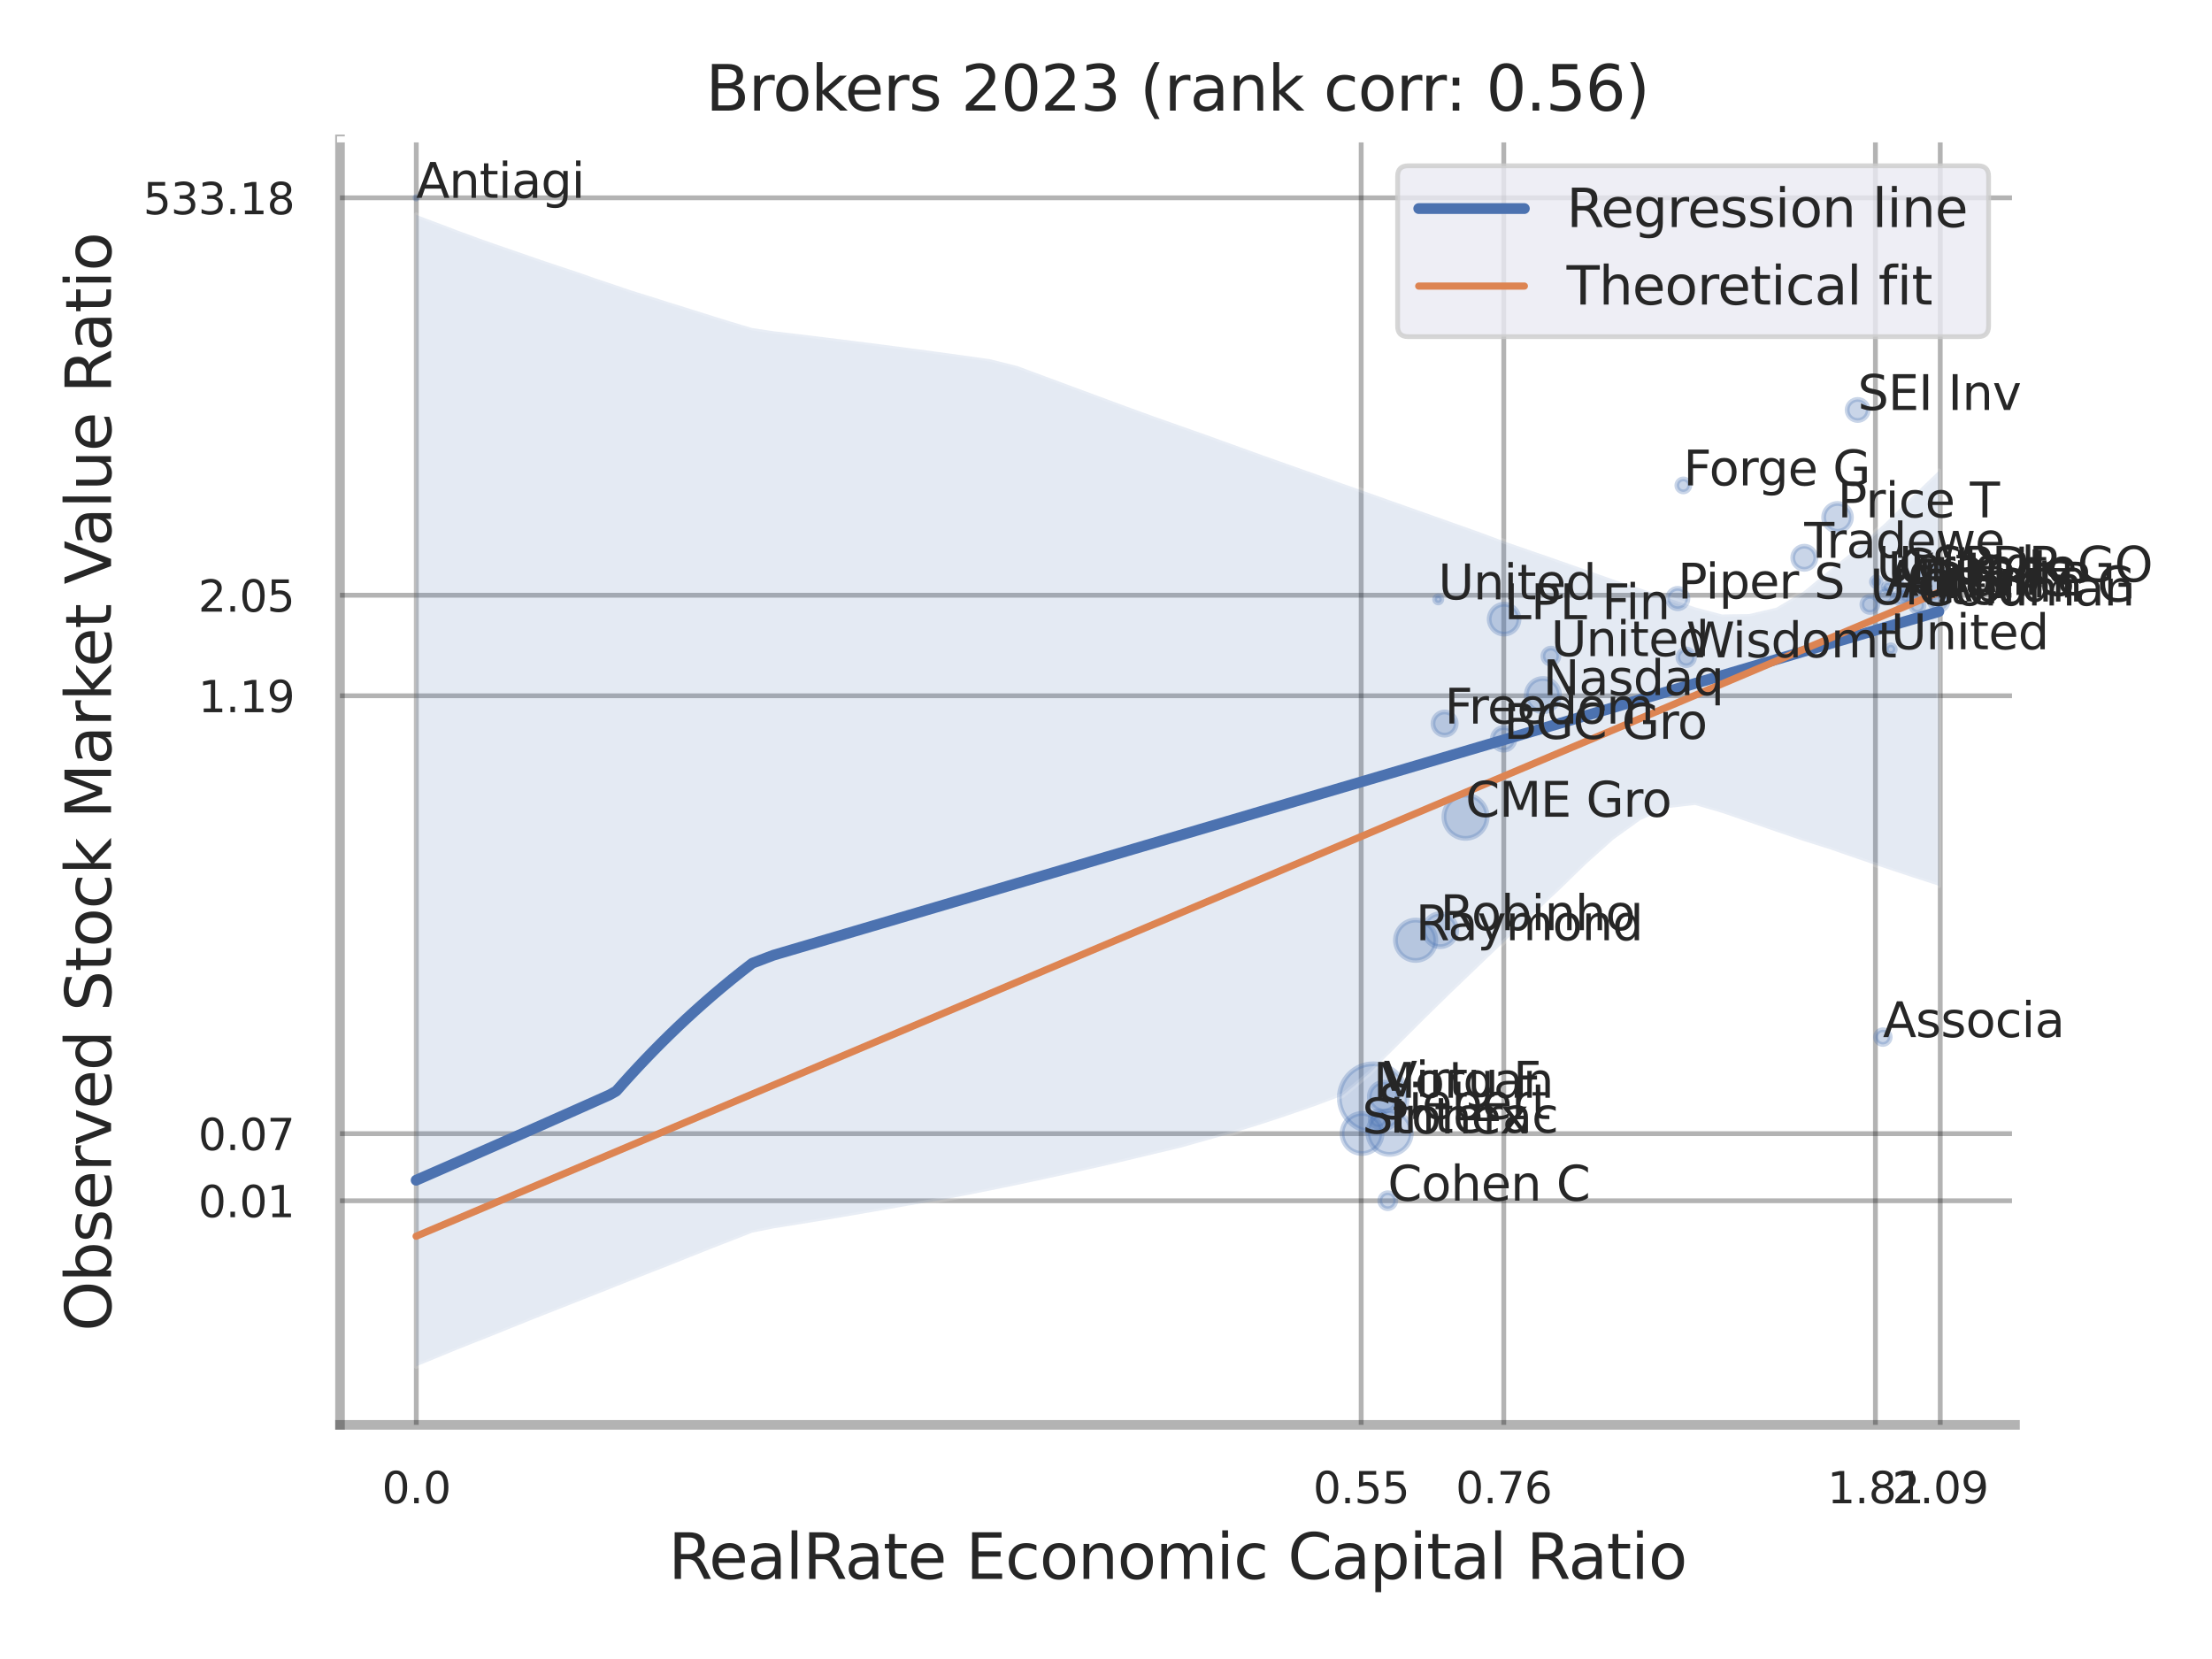 <?xml version="1.0" encoding="utf-8" standalone="no"?>
<!DOCTYPE svg PUBLIC "-//W3C//DTD SVG 1.1//EN"
  "http://www.w3.org/Graphics/SVG/1.1/DTD/svg11.dtd">
<svg xmlns:xlink="http://www.w3.org/1999/xlink" width="460.8pt" height="345.6pt" viewBox="0 0 460.8 345.6" xmlns="http://www.w3.org/2000/svg" version="1.1">
 <defs>
  <style type="text/css">*{stroke-linejoin: round; stroke-linecap: butt}</style>
 </defs>
 <g id="figure_1">
  <g id="patch_1">
   <path d="M 0 345.6 
L 460.8 345.6 
L 460.8 0 
L 0 0 
z
" style="fill: #ffffff"/>
  </g>
  <g id="axes_1">
   <g id="patch_2">
    <path d="M 70.83 296.82 
L 419.759 296.82 
L 419.759 29.04 
L 70.83 29.04 
z
" style="fill: #ffffff"/>
   </g>
   <g id="matplotlib.axis_1">
    <g id="xtick_1">
     <g id="line2d_1">
      <path d="M 86.723 296.82 
L 86.723 29.04 
" clip-path="url(#p58a098a689)" style="fill: none; stroke: #000000; stroke-opacity: 0.3; stroke-linecap: round"/>
     </g>
     <g id="text_1">
      <!-- 0.0 -->
      <g style="fill: #262626" transform="translate(79.567 313.159) scale(0.09 -0.09)">
       <defs>
        <path id="DejaVuSans-30" d="M 2034 4250 
Q 1547 4250 1301 3770 
Q 1056 3291 1056 2328 
Q 1056 1369 1301 889 
Q 1547 409 2034 409 
Q 2525 409 2770 889 
Q 3016 1369 3016 2328 
Q 3016 3291 2770 3770 
Q 2525 4250 2034 4250 
z
M 2034 4750 
Q 2819 4750 3233 4129 
Q 3647 3509 3647 2328 
Q 3647 1150 3233 529 
Q 2819 -91 2034 -91 
Q 1250 -91 836 529 
Q 422 1150 422 2328 
Q 422 3509 836 4129 
Q 1250 4750 2034 4750 
z
" transform="scale(0.016)"/>
        <path id="DejaVuSans-2e" d="M 684 794 
L 1344 794 
L 1344 0 
L 684 0 
L 684 794 
z
" transform="scale(0.016)"/>
       </defs>
       <use xlink:href="#DejaVuSans-30"/>
       <use xlink:href="#DejaVuSans-2e" x="63.623"/>
       <use xlink:href="#DejaVuSans-30" x="95.41"/>
      </g>
     </g>
    </g>
    <g id="xtick_2">
     <g id="line2d_2">
      <path d="M 283.558 296.82 
L 283.558 29.04 
" clip-path="url(#p58a098a689)" style="fill: none; stroke: #000000; stroke-opacity: 0.3; stroke-linecap: round"/>
     </g>
     <g id="text_2">
      <!-- 0.55 -->
      <g style="fill: #262626" transform="translate(273.538 313.159) scale(0.09 -0.09)">
       <defs>
        <path id="DejaVuSans-35" d="M 691 4666 
L 3169 4666 
L 3169 4134 
L 1269 4134 
L 1269 2991 
Q 1406 3038 1543 3061 
Q 1681 3084 1819 3084 
Q 2600 3084 3056 2656 
Q 3513 2228 3513 1497 
Q 3513 744 3044 326 
Q 2575 -91 1722 -91 
Q 1428 -91 1123 -41 
Q 819 9 494 109 
L 494 744 
Q 775 591 1075 516 
Q 1375 441 1709 441 
Q 2250 441 2565 725 
Q 2881 1009 2881 1497 
Q 2881 1984 2565 2268 
Q 2250 2553 1709 2553 
Q 1456 2553 1204 2497 
Q 953 2441 691 2322 
L 691 4666 
z
" transform="scale(0.016)"/>
       </defs>
       <use xlink:href="#DejaVuSans-30"/>
       <use xlink:href="#DejaVuSans-2e" x="63.623"/>
       <use xlink:href="#DejaVuSans-35" x="95.41"/>
       <use xlink:href="#DejaVuSans-35" x="159.033"/>
      </g>
     </g>
    </g>
    <g id="xtick_3">
     <g id="line2d_3">
      <path d="M 313.265 296.82 
L 313.265 29.04 
" clip-path="url(#p58a098a689)" style="fill: none; stroke: #000000; stroke-opacity: 0.3; stroke-linecap: round"/>
     </g>
     <g id="text_3">
      <!-- 0.76 -->
      <g style="fill: #262626" transform="translate(303.246 313.159) scale(0.09 -0.09)">
       <defs>
        <path id="DejaVuSans-37" d="M 525 4666 
L 3525 4666 
L 3525 4397 
L 1831 0 
L 1172 0 
L 2766 4134 
L 525 4134 
L 525 4666 
z
" transform="scale(0.016)"/>
        <path id="DejaVuSans-36" d="M 2113 2584 
Q 1688 2584 1439 2293 
Q 1191 2003 1191 1497 
Q 1191 994 1439 701 
Q 1688 409 2113 409 
Q 2538 409 2786 701 
Q 3034 994 3034 1497 
Q 3034 2003 2786 2293 
Q 2538 2584 2113 2584 
z
M 3366 4563 
L 3366 3988 
Q 3128 4100 2886 4159 
Q 2644 4219 2406 4219 
Q 1781 4219 1451 3797 
Q 1122 3375 1075 2522 
Q 1259 2794 1537 2939 
Q 1816 3084 2150 3084 
Q 2853 3084 3261 2657 
Q 3669 2231 3669 1497 
Q 3669 778 3244 343 
Q 2819 -91 2113 -91 
Q 1303 -91 875 529 
Q 447 1150 447 2328 
Q 447 3434 972 4092 
Q 1497 4750 2381 4750 
Q 2619 4750 2861 4703 
Q 3103 4656 3366 4563 
z
" transform="scale(0.016)"/>
       </defs>
       <use xlink:href="#DejaVuSans-30"/>
       <use xlink:href="#DejaVuSans-2e" x="63.623"/>
       <use xlink:href="#DejaVuSans-37" x="95.41"/>
       <use xlink:href="#DejaVuSans-36" x="159.033"/>
      </g>
     </g>
    </g>
    <g id="xtick_4">
     <g id="line2d_4">
      <path d="M 390.684 296.82 
L 390.684 29.04 
" clip-path="url(#p58a098a689)" style="fill: none; stroke: #000000; stroke-opacity: 0.3; stroke-linecap: round"/>
     </g>
     <g id="text_4">
      <!-- 1.81 -->
      <g style="fill: #262626" transform="translate(380.664 313.159) scale(0.09 -0.09)">
       <defs>
        <path id="DejaVuSans-31" d="M 794 531 
L 1825 531 
L 1825 4091 
L 703 3866 
L 703 4441 
L 1819 4666 
L 2450 4666 
L 2450 531 
L 3481 531 
L 3481 0 
L 794 0 
L 794 531 
z
" transform="scale(0.016)"/>
        <path id="DejaVuSans-38" d="M 2034 2216 
Q 1584 2216 1326 1975 
Q 1069 1734 1069 1313 
Q 1069 891 1326 650 
Q 1584 409 2034 409 
Q 2484 409 2743 651 
Q 3003 894 3003 1313 
Q 3003 1734 2745 1975 
Q 2488 2216 2034 2216 
z
M 1403 2484 
Q 997 2584 770 2862 
Q 544 3141 544 3541 
Q 544 4100 942 4425 
Q 1341 4750 2034 4750 
Q 2731 4750 3128 4425 
Q 3525 4100 3525 3541 
Q 3525 3141 3298 2862 
Q 3072 2584 2669 2484 
Q 3125 2378 3379 2068 
Q 3634 1759 3634 1313 
Q 3634 634 3220 271 
Q 2806 -91 2034 -91 
Q 1263 -91 848 271 
Q 434 634 434 1313 
Q 434 1759 690 2068 
Q 947 2378 1403 2484 
z
M 1172 3481 
Q 1172 3119 1398 2916 
Q 1625 2713 2034 2713 
Q 2441 2713 2670 2916 
Q 2900 3119 2900 3481 
Q 2900 3844 2670 4047 
Q 2441 4250 2034 4250 
Q 1625 4250 1398 4047 
Q 1172 3844 1172 3481 
z
" transform="scale(0.016)"/>
       </defs>
       <use xlink:href="#DejaVuSans-31"/>
       <use xlink:href="#DejaVuSans-2e" x="63.623"/>
       <use xlink:href="#DejaVuSans-38" x="95.41"/>
       <use xlink:href="#DejaVuSans-31" x="159.033"/>
      </g>
     </g>
    </g>
    <g id="xtick_5">
     <g id="line2d_5">
      <path d="M 404.187 296.82 
L 404.187 29.04 
" clip-path="url(#p58a098a689)" style="fill: none; stroke: #000000; stroke-opacity: 0.3; stroke-linecap: round"/>
     </g>
     <g id="text_5">
      <!-- 2.09 -->
      <g style="fill: #262626" transform="translate(394.168 313.159) scale(0.09 -0.09)">
       <defs>
        <path id="DejaVuSans-32" d="M 1228 531 
L 3431 531 
L 3431 0 
L 469 0 
L 469 531 
Q 828 903 1448 1529 
Q 2069 2156 2228 2338 
Q 2531 2678 2651 2914 
Q 2772 3150 2772 3378 
Q 2772 3750 2511 3984 
Q 2250 4219 1831 4219 
Q 1534 4219 1204 4116 
Q 875 4013 500 3803 
L 500 4441 
Q 881 4594 1212 4672 
Q 1544 4750 1819 4750 
Q 2544 4750 2975 4387 
Q 3406 4025 3406 3419 
Q 3406 3131 3298 2873 
Q 3191 2616 2906 2266 
Q 2828 2175 2409 1742 
Q 1991 1309 1228 531 
z
" transform="scale(0.016)"/>
        <path id="DejaVuSans-39" d="M 703 97 
L 703 672 
Q 941 559 1184 500 
Q 1428 441 1663 441 
Q 2288 441 2617 861 
Q 2947 1281 2994 2138 
Q 2813 1869 2534 1725 
Q 2256 1581 1919 1581 
Q 1219 1581 811 2004 
Q 403 2428 403 3163 
Q 403 3881 828 4315 
Q 1253 4750 1959 4750 
Q 2769 4750 3195 4129 
Q 3622 3509 3622 2328 
Q 3622 1225 3098 567 
Q 2575 -91 1691 -91 
Q 1453 -91 1209 -44 
Q 966 3 703 97 
z
M 1959 2075 
Q 2384 2075 2632 2365 
Q 2881 2656 2881 3163 
Q 2881 3666 2632 3958 
Q 2384 4250 1959 4250 
Q 1534 4250 1286 3958 
Q 1038 3666 1038 3163 
Q 1038 2656 1286 2365 
Q 1534 2075 1959 2075 
z
" transform="scale(0.016)"/>
       </defs>
       <use xlink:href="#DejaVuSans-32"/>
       <use xlink:href="#DejaVuSans-2e" x="63.623"/>
       <use xlink:href="#DejaVuSans-30" x="95.41"/>
       <use xlink:href="#DejaVuSans-39" x="159.033"/>
      </g>
     </g>
    </g>
    <g id="xtick_6"/>
    <g id="xtick_7"/>
    <g id="text_6">
     <!-- RealRate Economic Capital Ratio -->
     <g style="fill: #262626" transform="translate(139.241 328.908) scale(0.13 -0.13)">
      <defs>
       <path id="DejaVuSans-52" d="M 2841 2188 
Q 3044 2119 3236 1894 
Q 3428 1669 3622 1275 
L 4263 0 
L 3584 0 
L 2988 1197 
Q 2756 1666 2539 1819 
Q 2322 1972 1947 1972 
L 1259 1972 
L 1259 0 
L 628 0 
L 628 4666 
L 2053 4666 
Q 2853 4666 3247 4331 
Q 3641 3997 3641 3322 
Q 3641 2881 3436 2590 
Q 3231 2300 2841 2188 
z
M 1259 4147 
L 1259 2491 
L 2053 2491 
Q 2509 2491 2742 2702 
Q 2975 2913 2975 3322 
Q 2975 3731 2742 3939 
Q 2509 4147 2053 4147 
L 1259 4147 
z
" transform="scale(0.016)"/>
       <path id="DejaVuSans-65" d="M 3597 1894 
L 3597 1613 
L 953 1613 
Q 991 1019 1311 708 
Q 1631 397 2203 397 
Q 2534 397 2845 478 
Q 3156 559 3463 722 
L 3463 178 
Q 3153 47 2828 -22 
Q 2503 -91 2169 -91 
Q 1331 -91 842 396 
Q 353 884 353 1716 
Q 353 2575 817 3079 
Q 1281 3584 2069 3584 
Q 2775 3584 3186 3129 
Q 3597 2675 3597 1894 
z
M 3022 2063 
Q 3016 2534 2758 2815 
Q 2500 3097 2075 3097 
Q 1594 3097 1305 2825 
Q 1016 2553 972 2059 
L 3022 2063 
z
" transform="scale(0.016)"/>
       <path id="DejaVuSans-61" d="M 2194 1759 
Q 1497 1759 1228 1600 
Q 959 1441 959 1056 
Q 959 750 1161 570 
Q 1363 391 1709 391 
Q 2188 391 2477 730 
Q 2766 1069 2766 1631 
L 2766 1759 
L 2194 1759 
z
M 3341 1997 
L 3341 0 
L 2766 0 
L 2766 531 
Q 2569 213 2275 61 
Q 1981 -91 1556 -91 
Q 1019 -91 701 211 
Q 384 513 384 1019 
Q 384 1609 779 1909 
Q 1175 2209 1959 2209 
L 2766 2209 
L 2766 2266 
Q 2766 2663 2505 2880 
Q 2244 3097 1772 3097 
Q 1472 3097 1187 3025 
Q 903 2953 641 2809 
L 641 3341 
Q 956 3463 1253 3523 
Q 1550 3584 1831 3584 
Q 2591 3584 2966 3190 
Q 3341 2797 3341 1997 
z
" transform="scale(0.016)"/>
       <path id="DejaVuSans-6c" d="M 603 4863 
L 1178 4863 
L 1178 0 
L 603 0 
L 603 4863 
z
" transform="scale(0.016)"/>
       <path id="DejaVuSans-74" d="M 1172 4494 
L 1172 3500 
L 2356 3500 
L 2356 3053 
L 1172 3053 
L 1172 1153 
Q 1172 725 1289 603 
Q 1406 481 1766 481 
L 2356 481 
L 2356 0 
L 1766 0 
Q 1100 0 847 248 
Q 594 497 594 1153 
L 594 3053 
L 172 3053 
L 172 3500 
L 594 3500 
L 594 4494 
L 1172 4494 
z
" transform="scale(0.016)"/>
       <path id="DejaVuSans-20" transform="scale(0.016)"/>
       <path id="DejaVuSans-45" d="M 628 4666 
L 3578 4666 
L 3578 4134 
L 1259 4134 
L 1259 2753 
L 3481 2753 
L 3481 2222 
L 1259 2222 
L 1259 531 
L 3634 531 
L 3634 0 
L 628 0 
L 628 4666 
z
" transform="scale(0.016)"/>
       <path id="DejaVuSans-63" d="M 3122 3366 
L 3122 2828 
Q 2878 2963 2633 3030 
Q 2388 3097 2138 3097 
Q 1578 3097 1268 2742 
Q 959 2388 959 1747 
Q 959 1106 1268 751 
Q 1578 397 2138 397 
Q 2388 397 2633 464 
Q 2878 531 3122 666 
L 3122 134 
Q 2881 22 2623 -34 
Q 2366 -91 2075 -91 
Q 1284 -91 818 406 
Q 353 903 353 1747 
Q 353 2603 823 3093 
Q 1294 3584 2113 3584 
Q 2378 3584 2631 3529 
Q 2884 3475 3122 3366 
z
" transform="scale(0.016)"/>
       <path id="DejaVuSans-6f" d="M 1959 3097 
Q 1497 3097 1228 2736 
Q 959 2375 959 1747 
Q 959 1119 1226 758 
Q 1494 397 1959 397 
Q 2419 397 2687 759 
Q 2956 1122 2956 1747 
Q 2956 2369 2687 2733 
Q 2419 3097 1959 3097 
z
M 1959 3584 
Q 2709 3584 3137 3096 
Q 3566 2609 3566 1747 
Q 3566 888 3137 398 
Q 2709 -91 1959 -91 
Q 1206 -91 779 398 
Q 353 888 353 1747 
Q 353 2609 779 3096 
Q 1206 3584 1959 3584 
z
" transform="scale(0.016)"/>
       <path id="DejaVuSans-6e" d="M 3513 2113 
L 3513 0 
L 2938 0 
L 2938 2094 
Q 2938 2591 2744 2837 
Q 2550 3084 2163 3084 
Q 1697 3084 1428 2787 
Q 1159 2491 1159 1978 
L 1159 0 
L 581 0 
L 581 3500 
L 1159 3500 
L 1159 2956 
Q 1366 3272 1645 3428 
Q 1925 3584 2291 3584 
Q 2894 3584 3203 3211 
Q 3513 2838 3513 2113 
z
" transform="scale(0.016)"/>
       <path id="DejaVuSans-6d" d="M 3328 2828 
Q 3544 3216 3844 3400 
Q 4144 3584 4550 3584 
Q 5097 3584 5394 3201 
Q 5691 2819 5691 2113 
L 5691 0 
L 5113 0 
L 5113 2094 
Q 5113 2597 4934 2840 
Q 4756 3084 4391 3084 
Q 3944 3084 3684 2787 
Q 3425 2491 3425 1978 
L 3425 0 
L 2847 0 
L 2847 2094 
Q 2847 2600 2669 2842 
Q 2491 3084 2119 3084 
Q 1678 3084 1418 2786 
Q 1159 2488 1159 1978 
L 1159 0 
L 581 0 
L 581 3500 
L 1159 3500 
L 1159 2956 
Q 1356 3278 1631 3431 
Q 1906 3584 2284 3584 
Q 2666 3584 2933 3390 
Q 3200 3197 3328 2828 
z
" transform="scale(0.016)"/>
       <path id="DejaVuSans-69" d="M 603 3500 
L 1178 3500 
L 1178 0 
L 603 0 
L 603 3500 
z
M 603 4863 
L 1178 4863 
L 1178 4134 
L 603 4134 
L 603 4863 
z
" transform="scale(0.016)"/>
       <path id="DejaVuSans-43" d="M 4122 4306 
L 4122 3641 
Q 3803 3938 3442 4084 
Q 3081 4231 2675 4231 
Q 1875 4231 1450 3742 
Q 1025 3253 1025 2328 
Q 1025 1406 1450 917 
Q 1875 428 2675 428 
Q 3081 428 3442 575 
Q 3803 722 4122 1019 
L 4122 359 
Q 3791 134 3420 21 
Q 3050 -91 2638 -91 
Q 1578 -91 968 557 
Q 359 1206 359 2328 
Q 359 3453 968 4101 
Q 1578 4750 2638 4750 
Q 3056 4750 3426 4639 
Q 3797 4528 4122 4306 
z
" transform="scale(0.016)"/>
       <path id="DejaVuSans-70" d="M 1159 525 
L 1159 -1331 
L 581 -1331 
L 581 3500 
L 1159 3500 
L 1159 2969 
Q 1341 3281 1617 3432 
Q 1894 3584 2278 3584 
Q 2916 3584 3314 3078 
Q 3713 2572 3713 1747 
Q 3713 922 3314 415 
Q 2916 -91 2278 -91 
Q 1894 -91 1617 61 
Q 1341 213 1159 525 
z
M 3116 1747 
Q 3116 2381 2855 2742 
Q 2594 3103 2138 3103 
Q 1681 3103 1420 2742 
Q 1159 2381 1159 1747 
Q 1159 1113 1420 752 
Q 1681 391 2138 391 
Q 2594 391 2855 752 
Q 3116 1113 3116 1747 
z
" transform="scale(0.016)"/>
      </defs>
      <use xlink:href="#DejaVuSans-52"/>
      <use xlink:href="#DejaVuSans-65" x="64.982"/>
      <use xlink:href="#DejaVuSans-61" x="126.506"/>
      <use xlink:href="#DejaVuSans-6c" x="187.785"/>
      <use xlink:href="#DejaVuSans-52" x="215.568"/>
      <use xlink:href="#DejaVuSans-61" x="282.801"/>
      <use xlink:href="#DejaVuSans-74" x="344.08"/>
      <use xlink:href="#DejaVuSans-65" x="383.289"/>
      <use xlink:href="#DejaVuSans-20" x="444.812"/>
      <use xlink:href="#DejaVuSans-45" x="476.6"/>
      <use xlink:href="#DejaVuSans-63" x="539.783"/>
      <use xlink:href="#DejaVuSans-6f" x="594.764"/>
      <use xlink:href="#DejaVuSans-6e" x="655.945"/>
      <use xlink:href="#DejaVuSans-6f" x="719.324"/>
      <use xlink:href="#DejaVuSans-6d" x="780.506"/>
      <use xlink:href="#DejaVuSans-69" x="877.918"/>
      <use xlink:href="#DejaVuSans-63" x="905.701"/>
      <use xlink:href="#DejaVuSans-20" x="960.682"/>
      <use xlink:href="#DejaVuSans-43" x="992.469"/>
      <use xlink:href="#DejaVuSans-61" x="1062.293"/>
      <use xlink:href="#DejaVuSans-70" x="1123.572"/>
      <use xlink:href="#DejaVuSans-69" x="1187.049"/>
      <use xlink:href="#DejaVuSans-74" x="1214.832"/>
      <use xlink:href="#DejaVuSans-61" x="1254.041"/>
      <use xlink:href="#DejaVuSans-6c" x="1315.32"/>
      <use xlink:href="#DejaVuSans-20" x="1343.104"/>
      <use xlink:href="#DejaVuSans-52" x="1374.891"/>
      <use xlink:href="#DejaVuSans-61" x="1442.123"/>
      <use xlink:href="#DejaVuSans-74" x="1503.402"/>
      <use xlink:href="#DejaVuSans-69" x="1542.611"/>
      <use xlink:href="#DejaVuSans-6f" x="1570.395"/>
     </g>
    </g>
   </g>
   <g id="matplotlib.axis_2">
    <g id="ytick_1">
     <g id="line2d_6">
      <path d="M 70.83 250.141 
L 419.759 250.141 
" clip-path="url(#p58a098a689)" style="fill: none; stroke: #000000; stroke-opacity: 0.3; stroke-linecap: round"/>
     </g>
     <g id="text_7">
      <!-- 0.01 -->
      <g style="fill: #262626" transform="translate(41.291 253.56) scale(0.09 -0.09)">
       <use xlink:href="#DejaVuSans-30"/>
       <use xlink:href="#DejaVuSans-2e" x="63.623"/>
       <use xlink:href="#DejaVuSans-30" x="95.41"/>
       <use xlink:href="#DejaVuSans-31" x="159.033"/>
      </g>
     </g>
    </g>
    <g id="ytick_2">
     <g id="line2d_7">
      <path d="M 70.83 236.165 
L 419.759 236.165 
" clip-path="url(#p58a098a689)" style="fill: none; stroke: #000000; stroke-opacity: 0.3; stroke-linecap: round"/>
     </g>
     <g id="text_8">
      <!-- 0.07 -->
      <g style="fill: #262626" transform="translate(41.291 239.584) scale(0.09 -0.09)">
       <use xlink:href="#DejaVuSans-30"/>
       <use xlink:href="#DejaVuSans-2e" x="63.623"/>
       <use xlink:href="#DejaVuSans-30" x="95.41"/>
       <use xlink:href="#DejaVuSans-37" x="159.033"/>
      </g>
     </g>
    </g>
    <g id="ytick_3">
     <g id="line2d_8">
      <path d="M 70.83 144.942 
L 419.759 144.942 
" clip-path="url(#p58a098a689)" style="fill: none; stroke: #000000; stroke-opacity: 0.3; stroke-linecap: round"/>
     </g>
     <g id="text_9">
      <!-- 1.19 -->
      <g style="fill: #262626" transform="translate(41.291 148.361) scale(0.09 -0.09)">
       <use xlink:href="#DejaVuSans-31"/>
       <use xlink:href="#DejaVuSans-2e" x="63.623"/>
       <use xlink:href="#DejaVuSans-31" x="95.41"/>
       <use xlink:href="#DejaVuSans-39" x="159.033"/>
      </g>
     </g>
    </g>
    <g id="ytick_4">
     <g id="line2d_9">
      <path d="M 70.83 124 
L 419.759 124 
" clip-path="url(#p58a098a689)" style="fill: none; stroke: #000000; stroke-opacity: 0.3; stroke-linecap: round"/>
     </g>
     <g id="text_10">
      <!-- 2.05 -->
      <g style="fill: #262626" transform="translate(41.291 127.42) scale(0.09 -0.09)">
       <use xlink:href="#DejaVuSans-32"/>
       <use xlink:href="#DejaVuSans-2e" x="63.623"/>
       <use xlink:href="#DejaVuSans-30" x="95.41"/>
       <use xlink:href="#DejaVuSans-35" x="159.033"/>
      </g>
     </g>
    </g>
    <g id="ytick_5">
     <g id="line2d_10">
      <path d="M 70.83 41.206 
L 419.759 41.206 
" clip-path="url(#p58a098a689)" style="fill: none; stroke: #000000; stroke-opacity: 0.3; stroke-linecap: round"/>
     </g>
     <g id="text_11">
      <!-- 533.18 -->
      <g style="fill: #262626" transform="translate(29.838 44.626) scale(0.09 -0.09)">
       <defs>
        <path id="DejaVuSans-33" d="M 2597 2516 
Q 3050 2419 3304 2112 
Q 3559 1806 3559 1356 
Q 3559 666 3084 287 
Q 2609 -91 1734 -91 
Q 1441 -91 1130 -33 
Q 819 25 488 141 
L 488 750 
Q 750 597 1062 519 
Q 1375 441 1716 441 
Q 2309 441 2620 675 
Q 2931 909 2931 1356 
Q 2931 1769 2642 2001 
Q 2353 2234 1838 2234 
L 1294 2234 
L 1294 2753 
L 1863 2753 
Q 2328 2753 2575 2939 
Q 2822 3125 2822 3475 
Q 2822 3834 2567 4026 
Q 2313 4219 1838 4219 
Q 1578 4219 1281 4162 
Q 984 4106 628 3988 
L 628 4550 
Q 988 4650 1302 4700 
Q 1616 4750 1894 4750 
Q 2613 4750 3031 4423 
Q 3450 4097 3450 3541 
Q 3450 3153 3228 2886 
Q 3006 2619 2597 2516 
z
" transform="scale(0.016)"/>
       </defs>
       <use xlink:href="#DejaVuSans-35"/>
       <use xlink:href="#DejaVuSans-33" x="63.623"/>
       <use xlink:href="#DejaVuSans-33" x="127.246"/>
       <use xlink:href="#DejaVuSans-2e" x="190.869"/>
       <use xlink:href="#DejaVuSans-31" x="222.656"/>
       <use xlink:href="#DejaVuSans-38" x="286.279"/>
      </g>
     </g>
    </g>
    <g id="ytick_6"/>
    <g id="ytick_7"/>
    <g id="ytick_8"/>
    <g id="ytick_9"/>
    <g id="text_12">
     <!-- Observed Stock Market Value Ratio -->
     <g style="fill: #262626" transform="translate(23.135 277.332) rotate(-90) scale(0.13 -0.13)">
      <defs>
       <path id="DejaVuSans-4f" d="M 2522 4238 
Q 1834 4238 1429 3725 
Q 1025 3213 1025 2328 
Q 1025 1447 1429 934 
Q 1834 422 2522 422 
Q 3209 422 3611 934 
Q 4013 1447 4013 2328 
Q 4013 3213 3611 3725 
Q 3209 4238 2522 4238 
z
M 2522 4750 
Q 3503 4750 4090 4092 
Q 4678 3434 4678 2328 
Q 4678 1225 4090 567 
Q 3503 -91 2522 -91 
Q 1538 -91 948 565 
Q 359 1222 359 2328 
Q 359 3434 948 4092 
Q 1538 4750 2522 4750 
z
" transform="scale(0.016)"/>
       <path id="DejaVuSans-62" d="M 3116 1747 
Q 3116 2381 2855 2742 
Q 2594 3103 2138 3103 
Q 1681 3103 1420 2742 
Q 1159 2381 1159 1747 
Q 1159 1113 1420 752 
Q 1681 391 2138 391 
Q 2594 391 2855 752 
Q 3116 1113 3116 1747 
z
M 1159 2969 
Q 1341 3281 1617 3432 
Q 1894 3584 2278 3584 
Q 2916 3584 3314 3078 
Q 3713 2572 3713 1747 
Q 3713 922 3314 415 
Q 2916 -91 2278 -91 
Q 1894 -91 1617 61 
Q 1341 213 1159 525 
L 1159 0 
L 581 0 
L 581 4863 
L 1159 4863 
L 1159 2969 
z
" transform="scale(0.016)"/>
       <path id="DejaVuSans-73" d="M 2834 3397 
L 2834 2853 
Q 2591 2978 2328 3040 
Q 2066 3103 1784 3103 
Q 1356 3103 1142 2972 
Q 928 2841 928 2578 
Q 928 2378 1081 2264 
Q 1234 2150 1697 2047 
L 1894 2003 
Q 2506 1872 2764 1633 
Q 3022 1394 3022 966 
Q 3022 478 2636 193 
Q 2250 -91 1575 -91 
Q 1294 -91 989 -36 
Q 684 19 347 128 
L 347 722 
Q 666 556 975 473 
Q 1284 391 1588 391 
Q 1994 391 2212 530 
Q 2431 669 2431 922 
Q 2431 1156 2273 1281 
Q 2116 1406 1581 1522 
L 1381 1569 
Q 847 1681 609 1914 
Q 372 2147 372 2553 
Q 372 3047 722 3315 
Q 1072 3584 1716 3584 
Q 2034 3584 2315 3537 
Q 2597 3491 2834 3397 
z
" transform="scale(0.016)"/>
       <path id="DejaVuSans-72" d="M 2631 2963 
Q 2534 3019 2420 3045 
Q 2306 3072 2169 3072 
Q 1681 3072 1420 2755 
Q 1159 2438 1159 1844 
L 1159 0 
L 581 0 
L 581 3500 
L 1159 3500 
L 1159 2956 
Q 1341 3275 1631 3429 
Q 1922 3584 2338 3584 
Q 2397 3584 2469 3576 
Q 2541 3569 2628 3553 
L 2631 2963 
z
" transform="scale(0.016)"/>
       <path id="DejaVuSans-76" d="M 191 3500 
L 800 3500 
L 1894 563 
L 2988 3500 
L 3597 3500 
L 2284 0 
L 1503 0 
L 191 3500 
z
" transform="scale(0.016)"/>
       <path id="DejaVuSans-64" d="M 2906 2969 
L 2906 4863 
L 3481 4863 
L 3481 0 
L 2906 0 
L 2906 525 
Q 2725 213 2448 61 
Q 2172 -91 1784 -91 
Q 1150 -91 751 415 
Q 353 922 353 1747 
Q 353 2572 751 3078 
Q 1150 3584 1784 3584 
Q 2172 3584 2448 3432 
Q 2725 3281 2906 2969 
z
M 947 1747 
Q 947 1113 1208 752 
Q 1469 391 1925 391 
Q 2381 391 2643 752 
Q 2906 1113 2906 1747 
Q 2906 2381 2643 2742 
Q 2381 3103 1925 3103 
Q 1469 3103 1208 2742 
Q 947 2381 947 1747 
z
" transform="scale(0.016)"/>
       <path id="DejaVuSans-53" d="M 3425 4513 
L 3425 3897 
Q 3066 4069 2747 4153 
Q 2428 4238 2131 4238 
Q 1616 4238 1336 4038 
Q 1056 3838 1056 3469 
Q 1056 3159 1242 3001 
Q 1428 2844 1947 2747 
L 2328 2669 
Q 3034 2534 3370 2195 
Q 3706 1856 3706 1288 
Q 3706 609 3251 259 
Q 2797 -91 1919 -91 
Q 1588 -91 1214 -16 
Q 841 59 441 206 
L 441 856 
Q 825 641 1194 531 
Q 1563 422 1919 422 
Q 2459 422 2753 634 
Q 3047 847 3047 1241 
Q 3047 1584 2836 1778 
Q 2625 1972 2144 2069 
L 1759 2144 
Q 1053 2284 737 2584 
Q 422 2884 422 3419 
Q 422 4038 858 4394 
Q 1294 4750 2059 4750 
Q 2388 4750 2728 4690 
Q 3069 4631 3425 4513 
z
" transform="scale(0.016)"/>
       <path id="DejaVuSans-6b" d="M 581 4863 
L 1159 4863 
L 1159 1991 
L 2875 3500 
L 3609 3500 
L 1753 1863 
L 3688 0 
L 2938 0 
L 1159 1709 
L 1159 0 
L 581 0 
L 581 4863 
z
" transform="scale(0.016)"/>
       <path id="DejaVuSans-4d" d="M 628 4666 
L 1569 4666 
L 2759 1491 
L 3956 4666 
L 4897 4666 
L 4897 0 
L 4281 0 
L 4281 4097 
L 3078 897 
L 2444 897 
L 1241 4097 
L 1241 0 
L 628 0 
L 628 4666 
z
" transform="scale(0.016)"/>
       <path id="DejaVuSans-56" d="M 1831 0 
L 50 4666 
L 709 4666 
L 2188 738 
L 3669 4666 
L 4325 4666 
L 2547 0 
L 1831 0 
z
" transform="scale(0.016)"/>
       <path id="DejaVuSans-75" d="M 544 1381 
L 544 3500 
L 1119 3500 
L 1119 1403 
Q 1119 906 1312 657 
Q 1506 409 1894 409 
Q 2359 409 2629 706 
Q 2900 1003 2900 1516 
L 2900 3500 
L 3475 3500 
L 3475 0 
L 2900 0 
L 2900 538 
Q 2691 219 2414 64 
Q 2138 -91 1772 -91 
Q 1169 -91 856 284 
Q 544 659 544 1381 
z
M 1991 3584 
L 1991 3584 
z
" transform="scale(0.016)"/>
      </defs>
      <use xlink:href="#DejaVuSans-4f"/>
      <use xlink:href="#DejaVuSans-62" x="78.711"/>
      <use xlink:href="#DejaVuSans-73" x="142.188"/>
      <use xlink:href="#DejaVuSans-65" x="194.287"/>
      <use xlink:href="#DejaVuSans-72" x="255.811"/>
      <use xlink:href="#DejaVuSans-76" x="296.924"/>
      <use xlink:href="#DejaVuSans-65" x="356.104"/>
      <use xlink:href="#DejaVuSans-64" x="417.627"/>
      <use xlink:href="#DejaVuSans-20" x="481.104"/>
      <use xlink:href="#DejaVuSans-53" x="512.891"/>
      <use xlink:href="#DejaVuSans-74" x="576.367"/>
      <use xlink:href="#DejaVuSans-6f" x="615.576"/>
      <use xlink:href="#DejaVuSans-63" x="676.758"/>
      <use xlink:href="#DejaVuSans-6b" x="731.738"/>
      <use xlink:href="#DejaVuSans-20" x="789.648"/>
      <use xlink:href="#DejaVuSans-4d" x="821.436"/>
      <use xlink:href="#DejaVuSans-61" x="907.715"/>
      <use xlink:href="#DejaVuSans-72" x="968.994"/>
      <use xlink:href="#DejaVuSans-6b" x="1010.107"/>
      <use xlink:href="#DejaVuSans-65" x="1064.393"/>
      <use xlink:href="#DejaVuSans-74" x="1125.916"/>
      <use xlink:href="#DejaVuSans-20" x="1165.125"/>
      <use xlink:href="#DejaVuSans-56" x="1196.912"/>
      <use xlink:href="#DejaVuSans-61" x="1257.57"/>
      <use xlink:href="#DejaVuSans-6c" x="1318.85"/>
      <use xlink:href="#DejaVuSans-75" x="1346.633"/>
      <use xlink:href="#DejaVuSans-65" x="1410.012"/>
      <use xlink:href="#DejaVuSans-20" x="1471.535"/>
      <use xlink:href="#DejaVuSans-52" x="1503.322"/>
      <use xlink:href="#DejaVuSans-61" x="1570.555"/>
      <use xlink:href="#DejaVuSans-74" x="1631.834"/>
      <use xlink:href="#DejaVuSans-69" x="1671.043"/>
      <use xlink:href="#DejaVuSans-6f" x="1698.826"/>
     </g>
    </g>
   </g>
   <g id="PathCollection_1">
    <path d="M 287.097 234.775 
C 287.538 234.775 287.962 234.6 288.274 234.287 
C 288.587 233.975 288.762 233.552 288.762 233.11 
C 288.762 232.668 288.587 232.245 288.274 231.932 
C 287.962 231.62 287.538 231.445 287.097 231.445 
C 286.655 231.445 286.232 231.62 285.919 231.932 
C 285.607 232.245 285.431 232.668 285.431 233.11 
C 285.431 233.552 285.607 233.975 285.919 234.287 
C 286.232 234.6 286.655 234.775 287.097 234.775 
z
" clip-path="url(#p58a098a689)" style="fill: #4c72b0; fill-opacity: 0.3; stroke: #4c72b0; stroke-opacity: 0.3"/>
    <path d="M 386.989 87.6 
C 387.571 87.6 388.129 87.369 388.541 86.957 
C 388.953 86.546 389.184 85.987 389.184 85.405 
C 389.184 84.823 388.953 84.265 388.541 83.853 
C 388.129 83.441 387.571 83.21 386.989 83.21 
C 386.406 83.21 385.848 83.441 385.436 83.853 
C 385.025 84.265 384.793 84.823 384.793 85.405 
C 384.793 85.987 385.025 86.546 385.436 86.957 
C 385.848 87.369 386.406 87.6 386.989 87.6 
z
" clip-path="url(#p58a098a689)" style="fill: #4c72b0; fill-opacity: 0.3; stroke: #4c72b0; stroke-opacity: 0.3"/>
    <path d="M 294.903 200.076 
C 296.018 200.076 297.087 199.634 297.875 198.845 
C 298.664 198.057 299.106 196.988 299.106 195.874 
C 299.106 194.759 298.664 193.69 297.875 192.902 
C 297.087 192.113 296.018 191.671 294.903 191.671 
C 293.789 191.671 292.72 192.113 291.932 192.902 
C 291.143 193.69 290.701 194.759 290.701 195.874 
C 290.701 196.988 291.143 198.057 291.932 198.845 
C 292.72 199.634 293.789 200.076 294.903 200.076 
z
" clip-path="url(#p58a098a689)" style="fill: #4c72b0; fill-opacity: 0.3; stroke: #4c72b0; stroke-opacity: 0.3"/>
    <path d="M 351.273 138.674 
C 351.734 138.674 352.175 138.491 352.501 138.165 
C 352.826 137.84 353.009 137.398 353.009 136.938 
C 353.009 136.478 352.826 136.036 352.501 135.71 
C 352.175 135.385 351.734 135.202 351.273 135.202 
C 350.813 135.202 350.371 135.385 350.046 135.71 
C 349.72 136.036 349.538 136.478 349.538 136.938 
C 349.538 137.398 349.72 137.84 350.046 138.165 
C 350.371 138.491 350.813 138.674 351.273 138.674 
z
" clip-path="url(#p58a098a689)" style="fill: #4c72b0; fill-opacity: 0.3; stroke: #4c72b0; stroke-opacity: 0.3"/>
    <path d="M 286.077 235.752 
C 287.952 235.752 289.751 235.007 291.077 233.681 
C 292.403 232.355 293.148 230.557 293.148 228.681 
C 293.148 226.806 292.403 225.007 291.077 223.681 
C 289.751 222.355 287.952 221.61 286.077 221.61 
C 284.202 221.61 282.403 222.355 281.077 223.681 
C 279.751 225.007 279.006 226.806 279.006 228.681 
C 279.006 230.557 279.751 232.355 281.077 233.681 
C 282.403 235.007 284.202 235.752 286.077 235.752 
z
" clip-path="url(#p58a098a689)" style="fill: #4c72b0; fill-opacity: 0.3; stroke: #4c72b0; stroke-opacity: 0.3"/>
    <path d="M 283.744 240.288 
C 284.85 240.288 285.911 239.849 286.692 239.067 
C 287.474 238.285 287.914 237.224 287.914 236.119 
C 287.914 235.013 287.474 233.952 286.692 233.17 
C 285.911 232.389 284.85 231.949 283.744 231.949 
C 282.639 231.949 281.578 232.389 280.796 233.17 
C 280.014 233.952 279.575 235.013 279.575 236.119 
C 279.575 237.224 280.014 238.285 280.796 239.067 
C 281.578 239.849 282.639 240.288 283.744 240.288 
z
" clip-path="url(#p58a098a689)" style="fill: #4c72b0; fill-opacity: 0.3; stroke: #4c72b0; stroke-opacity: 0.3"/>
    <path d="M 300.939 153.154 
C 301.581 153.154 302.197 152.899 302.651 152.445 
C 303.105 151.991 303.36 151.375 303.36 150.733 
C 303.36 150.091 303.105 149.475 302.651 149.021 
C 302.197 148.567 301.581 148.312 300.939 148.312 
C 300.296 148.312 299.68 148.567 299.226 149.021 
C 298.772 149.475 298.517 150.091 298.517 150.733 
C 298.517 151.375 298.772 151.991 299.226 152.445 
C 299.68 152.899 300.296 153.154 300.939 153.154 
z
" clip-path="url(#p58a098a689)" style="fill: #4c72b0; fill-opacity: 0.3; stroke: #4c72b0; stroke-opacity: 0.3"/>
    <path d="M 313.241 156.282 
C 313.867 156.282 314.467 156.033 314.909 155.591 
C 315.352 155.148 315.6 154.548 315.6 153.923 
C 315.6 153.297 315.352 152.697 314.909 152.254 
C 314.467 151.812 313.867 151.563 313.241 151.563 
C 312.615 151.563 312.015 151.812 311.573 152.254 
C 311.13 152.697 310.882 153.297 310.882 153.923 
C 310.882 154.548 311.13 155.148 311.573 155.591 
C 312.015 156.033 312.615 156.282 313.241 156.282 
z
" clip-path="url(#p58a098a689)" style="fill: #4c72b0; fill-opacity: 0.3; stroke: #4c72b0; stroke-opacity: 0.3"/>
    <path d="M 382.792 110.672 
C 383.559 110.672 384.295 110.367 384.838 109.824 
C 385.38 109.282 385.685 108.546 385.685 107.779 
C 385.685 107.011 385.38 106.275 384.838 105.733 
C 384.295 105.19 383.559 104.885 382.792 104.885 
C 382.024 104.885 381.289 105.19 380.746 105.733 
C 380.203 106.275 379.899 107.011 379.899 107.779 
C 379.899 108.546 380.203 109.282 380.746 109.824 
C 381.289 110.367 382.024 110.672 382.792 110.672 
z
" clip-path="url(#p58a098a689)" style="fill: #4c72b0; fill-opacity: 0.3; stroke: #4c72b0; stroke-opacity: 0.3"/>
    <path d="M 321.413 148.272 
C 322.332 148.272 323.214 147.907 323.864 147.257 
C 324.514 146.607 324.879 145.726 324.879 144.807 
C 324.879 143.887 324.514 143.006 323.864 142.356 
C 323.214 141.706 322.332 141.341 321.413 141.341 
C 320.494 141.341 319.612 141.706 318.962 142.356 
C 318.313 143.006 317.947 143.887 317.947 144.807 
C 317.947 145.726 318.313 146.607 318.962 147.257 
C 319.612 147.907 320.494 148.272 321.413 148.272 
z
" clip-path="url(#p58a098a689)" style="fill: #4c72b0; fill-opacity: 0.3; stroke: #4c72b0; stroke-opacity: 0.3"/>
    <path d="M 305.3 174.647 
C 306.495 174.647 307.642 174.173 308.487 173.327 
C 309.332 172.482 309.807 171.336 309.807 170.141 
C 309.807 168.945 309.332 167.799 308.487 166.954 
C 307.642 166.109 306.495 165.634 305.3 165.634 
C 304.105 165.634 302.958 166.109 302.113 166.954 
C 301.268 167.799 300.793 168.945 300.793 170.141 
C 300.793 171.336 301.268 172.482 302.113 173.327 
C 302.958 174.173 304.105 174.647 305.3 174.647 
z
" clip-path="url(#p58a098a689)" style="fill: #4c72b0; fill-opacity: 0.3; stroke: #4c72b0; stroke-opacity: 0.3"/>
    <path d="M 402.525 124.564 
C 403.424 124.564 404.287 124.207 404.924 123.571 
C 405.56 122.934 405.917 122.071 405.917 121.172 
C 405.917 120.272 405.56 119.409 404.924 118.773 
C 404.287 118.136 403.424 117.779 402.525 117.779 
C 401.625 117.779 400.762 118.136 400.125 118.773 
C 399.489 119.409 399.132 120.272 399.132 121.172 
C 399.132 122.071 399.489 122.934 400.125 123.571 
C 400.762 124.207 401.625 124.564 402.525 124.564 
z
" clip-path="url(#p58a098a689)" style="fill: #4c72b0; fill-opacity: 0.3; stroke: #4c72b0; stroke-opacity: 0.3"/>
    <path d="M 349.506 126.814 
C 350.069 126.814 350.609 126.591 351.007 126.193 
C 351.405 125.795 351.629 125.255 351.629 124.692 
C 351.629 124.129 351.405 123.589 351.007 123.191 
C 350.609 122.793 350.069 122.569 349.506 122.569 
C 348.943 122.569 348.403 122.793 348.005 123.191 
C 347.607 123.589 347.384 124.129 347.384 124.692 
C 347.384 125.255 347.607 125.795 348.005 126.193 
C 348.403 126.591 348.943 126.814 349.506 126.814 
z
" clip-path="url(#p58a098a689)" style="fill: #4c72b0; fill-opacity: 0.3; stroke: #4c72b0; stroke-opacity: 0.3"/>
    <path d="M 289.096 251.791 
C 289.537 251.791 289.96 251.616 290.272 251.304 
C 290.584 250.992 290.759 250.569 290.759 250.128 
C 290.759 249.687 290.584 249.264 290.272 248.953 
C 289.96 248.641 289.537 248.466 289.096 248.466 
C 288.655 248.466 288.232 248.641 287.92 248.953 
C 287.608 249.264 287.433 249.687 287.433 250.128 
C 287.433 250.569 287.608 250.992 287.92 251.304 
C 288.232 251.616 288.655 251.791 289.096 251.791 
z
" clip-path="url(#p58a098a689)" style="fill: #4c72b0; fill-opacity: 0.3; stroke: #4c72b0; stroke-opacity: 0.3"/>
    <path d="M 389.522 127.577 
C 389.963 127.577 390.385 127.402 390.697 127.09 
C 391.009 126.778 391.184 126.355 391.184 125.915 
C 391.184 125.474 391.009 125.051 390.697 124.739 
C 390.385 124.428 389.963 124.253 389.522 124.253 
C 389.081 124.253 388.658 124.428 388.347 124.739 
C 388.035 125.051 387.86 125.474 387.86 125.915 
C 387.86 126.355 388.035 126.778 388.347 127.09 
C 388.658 127.402 389.081 127.577 389.522 127.577 
z
" clip-path="url(#p58a098a689)" style="fill: #4c72b0; fill-opacity: 0.3; stroke: #4c72b0; stroke-opacity: 0.3"/>
    <path d="M 323.085 138.348 
C 323.527 138.348 323.951 138.172 324.263 137.86 
C 324.576 137.547 324.751 137.123 324.751 136.681 
C 324.751 136.239 324.576 135.815 324.263 135.503 
C 323.951 135.191 323.527 135.015 323.085 135.015 
C 322.643 135.015 322.219 135.191 321.907 135.503 
C 321.594 135.815 321.419 136.239 321.419 136.681 
C 321.419 137.123 321.594 137.547 321.907 137.86 
C 322.219 138.172 322.643 138.348 323.085 138.348 
z
" clip-path="url(#p58a098a689)" style="fill: #4c72b0; fill-opacity: 0.3; stroke: #4c72b0; stroke-opacity: 0.3"/>
    <path d="M 289.485 240.485 
C 290.686 240.485 291.839 240.008 292.688 239.158 
C 293.537 238.309 294.015 237.157 294.015 235.955 
C 294.015 234.754 293.537 233.602 292.688 232.752 
C 291.839 231.903 290.686 231.426 289.485 231.426 
C 288.284 231.426 287.132 231.903 286.282 232.752 
C 285.433 233.602 284.956 234.754 284.956 235.955 
C 284.956 237.157 285.433 238.309 286.282 239.158 
C 287.132 240.008 288.284 240.485 289.485 240.485 
z
" clip-path="url(#p58a098a689)" style="fill: #4c72b0; fill-opacity: 0.3; stroke: #4c72b0; stroke-opacity: 0.3"/>
    <path d="M 393.895 136.177 
C 394.14 136.177 394.375 136.08 394.548 135.906 
C 394.722 135.733 394.819 135.498 394.819 135.253 
C 394.819 135.008 394.722 134.773 394.548 134.6 
C 394.375 134.426 394.14 134.329 393.895 134.329 
C 393.65 134.329 393.415 134.426 393.242 134.6 
C 393.068 134.773 392.971 135.008 392.971 135.253 
C 392.971 135.498 393.068 135.733 393.242 135.906 
C 393.415 136.08 393.65 136.177 393.895 136.177 
z
" clip-path="url(#p58a098a689)" style="fill: #4c72b0; fill-opacity: 0.3; stroke: #4c72b0; stroke-opacity: 0.3"/>
    <path d="M 313.333 132.093 
C 314.157 132.093 314.947 131.765 315.53 131.182 
C 316.113 130.6 316.44 129.809 316.44 128.985 
C 316.44 128.161 316.113 127.371 315.53 126.788 
C 314.947 126.205 314.157 125.878 313.333 125.878 
C 312.509 125.878 311.718 126.205 311.135 126.788 
C 310.553 127.371 310.225 128.161 310.225 128.985 
C 310.225 129.809 310.553 130.6 311.135 131.182 
C 311.718 131.765 312.509 132.093 313.333 132.093 
z
" clip-path="url(#p58a098a689)" style="fill: #4c72b0; fill-opacity: 0.3; stroke: #4c72b0; stroke-opacity: 0.3"/>
    <path d="M 299.61 125.603 
C 299.808 125.603 299.997 125.524 300.137 125.384 
C 300.277 125.245 300.356 125.055 300.356 124.857 
C 300.356 124.659 300.277 124.469 300.137 124.329 
C 299.997 124.19 299.808 124.111 299.61 124.111 
C 299.412 124.111 299.222 124.19 299.082 124.329 
C 298.942 124.469 298.864 124.659 298.864 124.857 
C 298.864 125.055 298.942 125.245 299.082 125.384 
C 299.222 125.524 299.412 125.603 299.61 125.603 
z
" clip-path="url(#p58a098a689)" style="fill: #4c72b0; fill-opacity: 0.3; stroke: #4c72b0; stroke-opacity: 0.3"/>
    <path d="M 393.257 123.192 
C 393.49 123.192 393.714 123.099 393.879 122.934 
C 394.044 122.769 394.136 122.546 394.136 122.312 
C 394.136 122.079 394.044 121.855 393.879 121.69 
C 393.714 121.526 393.49 121.433 393.257 121.433 
C 393.024 121.433 392.8 121.526 392.635 121.69 
C 392.47 121.855 392.377 122.079 392.377 122.312 
C 392.377 122.546 392.47 122.769 392.635 122.934 
C 392.8 123.099 393.024 123.192 393.257 123.192 
z
" clip-path="url(#p58a098a689)" style="fill: #4c72b0; fill-opacity: 0.3; stroke: #4c72b0; stroke-opacity: 0.3"/>
    <path d="M 392.736 125.647 
C 393.14 125.647 393.528 125.486 393.814 125.2 
C 394.1 124.914 394.261 124.527 394.261 124.122 
C 394.261 123.718 394.1 123.33 393.814 123.044 
C 393.528 122.758 393.14 122.597 392.736 122.597 
C 392.331 122.597 391.943 122.758 391.657 123.044 
C 391.371 123.33 391.211 123.718 391.211 124.122 
C 391.211 124.527 391.371 124.914 391.657 125.2 
C 391.943 125.486 392.331 125.647 392.736 125.647 
z
" clip-path="url(#p58a098a689)" style="fill: #4c72b0; fill-opacity: 0.3; stroke: #4c72b0; stroke-opacity: 0.3"/>
    <path d="M 403.898 127.202 
C 404.401 127.202 404.883 127.003 405.238 126.647 
C 405.594 126.292 405.793 125.81 405.793 125.307 
C 405.793 124.805 405.594 124.323 405.238 123.967 
C 404.883 123.612 404.401 123.412 403.898 123.412 
C 403.396 123.412 402.914 123.612 402.558 123.967 
C 402.203 124.323 402.003 124.805 402.003 125.307 
C 402.003 125.81 402.203 126.292 402.558 126.647 
C 402.914 127.003 403.396 127.202 403.898 127.202 
z
" clip-path="url(#p58a098a689)" style="fill: #4c72b0; fill-opacity: 0.3; stroke: #4c72b0; stroke-opacity: 0.3"/>
    <path d="M 390.855 122.197 
C 391.122 122.197 391.378 122.091 391.567 121.902 
C 391.756 121.713 391.862 121.457 391.862 121.19 
C 391.862 120.923 391.756 120.667 391.567 120.478 
C 391.378 120.29 391.122 120.183 390.855 120.183 
C 390.588 120.183 390.332 120.29 390.143 120.478 
C 389.954 120.667 389.848 120.923 389.848 121.19 
C 389.848 121.457 389.954 121.713 390.143 121.902 
C 390.332 122.091 390.588 122.197 390.855 122.197 
z
" clip-path="url(#p58a098a689)" style="fill: #4c72b0; fill-opacity: 0.3; stroke: #4c72b0; stroke-opacity: 0.3"/>
    <path d="M 396.18 125.98 
C 396.578 125.98 396.961 125.821 397.243 125.539 
C 397.525 125.258 397.683 124.875 397.683 124.477 
C 397.683 124.078 397.525 123.696 397.243 123.414 
C 396.961 123.132 396.578 122.973 396.18 122.973 
C 395.781 122.973 395.399 123.132 395.117 123.414 
C 394.835 123.696 394.677 124.078 394.677 124.477 
C 394.677 124.875 394.835 125.258 395.117 125.539 
C 395.399 125.821 395.781 125.98 396.18 125.98 
z
" clip-path="url(#p58a098a689)" style="fill: #4c72b0; fill-opacity: 0.3; stroke: #4c72b0; stroke-opacity: 0.3"/>
    <path d="M 288.268 231.457 
C 289.065 231.457 289.83 231.141 290.394 230.577 
C 290.958 230.013 291.274 229.248 291.274 228.451 
C 291.274 227.654 290.958 226.889 290.394 226.325 
C 289.83 225.761 289.065 225.445 288.268 225.445 
C 287.471 225.445 286.706 225.761 286.142 226.325 
C 285.578 226.889 285.262 227.654 285.262 228.451 
C 285.262 229.248 285.578 230.013 286.142 230.577 
C 286.706 231.141 287.471 231.457 288.268 231.457 
z
" clip-path="url(#p58a098a689)" style="fill: #4c72b0; fill-opacity: 0.3; stroke: #4c72b0; stroke-opacity: 0.3"/>
    <path d="M 392.237 217.579 
C 392.643 217.579 393.032 217.418 393.318 217.131 
C 393.605 216.844 393.766 216.455 393.766 216.05 
C 393.766 215.644 393.605 215.255 393.318 214.968 
C 393.032 214.681 392.643 214.52 392.237 214.52 
C 391.831 214.52 391.442 214.681 391.155 214.968 
C 390.869 215.255 390.707 215.644 390.707 216.05 
C 390.707 216.455 390.869 216.844 391.155 217.131 
C 391.442 217.418 391.831 217.579 392.237 217.579 
z
" clip-path="url(#p58a098a689)" style="fill: #4c72b0; fill-opacity: 0.3; stroke: #4c72b0; stroke-opacity: 0.3"/>
    <path d="M 86.69 41.471 
C 86.759 41.471 86.825 41.444 86.874 41.395 
C 86.922 41.346 86.949 41.281 86.949 41.212 
C 86.949 41.143 86.922 41.077 86.874 41.029 
C 86.825 40.98 86.759 40.953 86.69 40.953 
C 86.622 40.953 86.556 40.98 86.507 41.029 
C 86.459 41.077 86.431 41.143 86.431 41.212 
C 86.431 41.281 86.459 41.346 86.507 41.395 
C 86.556 41.444 86.622 41.471 86.69 41.471 
z
" clip-path="url(#p58a098a689)" style="fill: #4c72b0; fill-opacity: 0.3; stroke: #4c72b0; stroke-opacity: 0.3"/>
    <path d="M 397.378 125.436 
C 397.775 125.436 398.156 125.278 398.437 124.997 
C 398.717 124.716 398.875 124.336 398.875 123.939 
C 398.875 123.542 398.717 123.161 398.437 122.88 
C 398.156 122.599 397.775 122.442 397.378 122.442 
C 396.981 122.442 396.6 122.599 396.32 122.88 
C 396.039 123.161 395.881 123.542 395.881 123.939 
C 395.881 124.336 396.039 124.716 396.32 124.997 
C 396.6 125.278 396.981 125.436 397.378 125.436 
z
" clip-path="url(#p58a098a689)" style="fill: #4c72b0; fill-opacity: 0.3; stroke: #4c72b0; stroke-opacity: 0.3"/>
    <path d="M 395.392 122.418 
C 395.597 122.418 395.794 122.337 395.939 122.191 
C 396.084 122.046 396.166 121.85 396.166 121.645 
C 396.166 121.439 396.084 121.243 395.939 121.098 
C 395.794 120.953 395.597 120.871 395.392 120.871 
C 395.187 120.871 394.99 120.953 394.845 121.098 
C 394.7 121.243 394.619 121.439 394.619 121.645 
C 394.619 121.85 394.7 122.046 394.845 122.191 
C 394.99 122.337 395.187 122.418 395.392 122.418 
z
" clip-path="url(#p58a098a689)" style="fill: #4c72b0; fill-opacity: 0.3; stroke: #4c72b0; stroke-opacity: 0.3"/>
    <path d="M 399.411 127.539 
C 399.783 127.539 400.139 127.392 400.402 127.129 
C 400.665 126.866 400.813 126.509 400.813 126.137 
C 400.813 125.765 400.665 125.408 400.402 125.145 
C 400.139 124.882 399.783 124.735 399.411 124.735 
C 399.039 124.735 398.682 124.882 398.419 125.145 
C 398.156 125.408 398.008 125.765 398.008 126.137 
C 398.008 126.509 398.156 126.866 398.419 127.129 
C 398.682 127.392 399.039 127.539 399.411 127.539 
z
" clip-path="url(#p58a098a689)" style="fill: #4c72b0; fill-opacity: 0.3; stroke: #4c72b0; stroke-opacity: 0.3"/>
    <path d="M 375.867 118.598 
C 376.506 118.598 377.119 118.344 377.571 117.893 
C 378.023 117.441 378.277 116.828 378.277 116.189 
C 378.277 115.55 378.023 114.937 377.571 114.485 
C 377.119 114.033 376.506 113.779 375.867 113.779 
C 375.228 113.779 374.615 114.033 374.163 114.485 
C 373.712 114.937 373.458 115.55 373.458 116.189 
C 373.458 116.828 373.712 117.441 374.163 117.893 
C 374.615 118.344 375.228 118.598 375.867 118.598 
z
" clip-path="url(#p58a098a689)" style="fill: #4c72b0; fill-opacity: 0.3; stroke: #4c72b0; stroke-opacity: 0.3"/>
    <path d="M 300.031 197.198 
C 300.942 197.198 301.816 196.837 302.46 196.192 
C 303.104 195.548 303.466 194.675 303.466 193.764 
C 303.466 192.853 303.104 191.979 302.46 191.335 
C 301.816 190.691 300.942 190.329 300.031 190.329 
C 299.12 190.329 298.247 190.691 297.602 191.335 
C 296.958 191.979 296.596 192.853 296.596 193.764 
C 296.596 194.675 296.958 195.548 297.602 196.192 
C 298.247 196.837 299.12 197.198 300.031 197.198 
z
" clip-path="url(#p58a098a689)" style="fill: #4c72b0; fill-opacity: 0.3; stroke: #4c72b0; stroke-opacity: 0.3"/>
    <path d="M 350.666 102.47 
C 351.024 102.47 351.368 102.327 351.621 102.074 
C 351.875 101.82 352.017 101.477 352.017 101.118 
C 352.017 100.76 351.875 100.416 351.621 100.162 
C 351.368 99.909 351.024 99.767 350.666 99.767 
C 350.307 99.767 349.963 99.909 349.71 100.162 
C 349.457 100.416 349.314 100.76 349.314 101.118 
C 349.314 101.477 349.457 101.82 349.71 102.074 
C 349.963 102.327 350.307 102.47 350.666 102.47 
z
" clip-path="url(#p58a098a689)" style="fill: #4c72b0; fill-opacity: 0.3; stroke: #4c72b0; stroke-opacity: 0.3"/>
   </g>
   <g id="PolyCollection_1">
    <defs>
     <path id="m3a5c08255f" d="M 86.69 -300.85 
L 86.69 -60.952 
L 87.502 -61.281 
L 88.322 -61.614 
L 89.153 -61.952 
L 89.993 -62.299 
L 90.843 -62.649 
L 91.704 -63.004 
L 92.576 -63.363 
L 93.458 -63.726 
L 94.352 -64.094 
L 95.257 -64.465 
L 96.174 -64.829 
L 97.103 -65.197 
L 98.044 -65.57 
L 98.998 -65.948 
L 99.965 -66.33 
L 100.946 -66.718 
L 101.941 -67.11 
L 102.95 -67.515 
L 103.973 -67.929 
L 105.012 -68.348 
L 106.066 -68.774 
L 107.137 -69.206 
L 108.223 -69.644 
L 109.327 -70.088 
L 110.449 -70.54 
L 111.588 -70.995 
L 112.747 -71.451 
L 113.924 -71.915 
L 115.122 -72.386 
L 116.341 -72.865 
L 117.581 -73.351 
L 118.843 -73.851 
L 120.128 -74.36 
L 121.438 -74.877 
L 122.772 -75.404 
L 124.131 -75.941 
L 125.518 -76.49 
L 126.933 -77.056 
L 128.376 -77.632 
L 129.85 -78.22 
L 131.355 -78.819 
L 132.893 -79.431 
L 134.466 -80.056 
L 136.074 -80.689 
L 137.72 -81.321 
L 139.406 -81.987 
L 141.133 -82.681 
L 142.903 -83.391 
L 144.719 -84.109 
L 146.583 -84.85 
L 148.498 -85.614 
L 150.467 -86.379 
L 152.492 -87.164 
L 154.577 -87.981 
L 156.726 -88.83 
L 161.111 -89.703 
L 166.757 -90.604 
L 172.403 -91.534 
L 178.049 -92.505 
L 183.696 -93.483 
L 189.342 -94.476 
L 194.988 -95.454 
L 200.634 -96.494 
L 206.28 -97.61 
L 211.927 -98.771 
L 217.573 -99.979 
L 223.219 -101.219 
L 228.865 -102.48 
L 234.512 -103.785 
L 240.158 -105.142 
L 245.804 -106.481 
L 251.45 -108.076 
L 257.096 -109.669 
L 262.743 -111.412 
L 268.389 -113.281 
L 274.035 -115.244 
L 279.681 -117.363 
L 285.328 -122.038 
L 290.974 -127.623 
L 296.62 -133.258 
L 302.266 -138.78 
L 307.913 -144.196 
L 313.559 -149.608 
L 319.205 -154.916 
L 324.851 -160.215 
L 330.497 -165.706 
L 336.144 -170.747 
L 341.79 -174.802 
L 347.436 -177.266 
L 353.082 -177.914 
L 358.729 -176.264 
L 364.375 -174.311 
L 370.021 -172.355 
L 375.667 -170.429 
L 381.313 -168.649 
L 386.96 -166.684 
L 392.606 -164.779 
L 398.252 -162.904 
L 403.898 -161.077 
L 403.898 -247.529 
L 403.898 -247.529 
L 398.252 -242.092 
L 392.606 -236.53 
L 386.96 -231.521 
L 381.313 -226.983 
L 375.667 -222.342 
L 370.021 -219 
L 364.375 -217.678 
L 358.729 -217.592 
L 353.082 -219.096 
L 347.436 -221.023 
L 341.79 -222.978 
L 336.144 -224.844 
L 330.497 -226.843 
L 324.851 -228.838 
L 319.205 -230.793 
L 313.559 -232.748 
L 307.913 -234.846 
L 302.266 -236.849 
L 296.62 -238.849 
L 290.974 -240.849 
L 285.328 -242.85 
L 279.681 -244.85 
L 274.035 -246.85 
L 268.389 -248.85 
L 262.743 -250.851 
L 257.096 -252.892 
L 251.45 -254.932 
L 245.804 -256.925 
L 240.158 -258.918 
L 234.512 -260.972 
L 228.865 -263.065 
L 223.219 -265.158 
L 217.573 -267.251 
L 211.927 -269.344 
L 206.28 -270.763 
L 200.634 -271.559 
L 194.988 -272.334 
L 189.342 -273.089 
L 183.696 -273.826 
L 178.049 -274.544 
L 172.403 -275.246 
L 166.757 -275.937 
L 161.111 -276.604 
L 156.726 -277.258 
L 154.577 -277.89 
L 152.492 -278.515 
L 150.467 -279.142 
L 148.498 -279.754 
L 146.583 -280.355 
L 144.719 -280.943 
L 142.903 -281.519 
L 141.133 -282.066 
L 139.406 -282.597 
L 137.72 -283.145 
L 136.074 -283.661 
L 134.466 -284.167 
L 132.893 -284.643 
L 131.355 -285.136 
L 129.85 -285.647 
L 128.376 -286.149 
L 126.933 -286.636 
L 125.518 -287.106 
L 124.131 -287.571 
L 122.772 -288.047 
L 121.438 -288.516 
L 120.128 -288.972 
L 118.843 -289.396 
L 117.581 -289.814 
L 116.341 -290.226 
L 115.122 -290.632 
L 113.924 -291.033 
L 112.747 -291.434 
L 111.588 -291.834 
L 110.449 -292.228 
L 109.327 -292.618 
L 108.223 -293.002 
L 107.137 -293.377 
L 106.066 -293.745 
L 105.012 -294.109 
L 103.973 -294.468 
L 102.95 -294.823 
L 101.941 -295.174 
L 100.946 -295.52 
L 99.965 -295.87 
L 98.998 -296.229 
L 98.044 -296.584 
L 97.103 -296.933 
L 96.174 -297.267 
L 95.257 -297.596 
L 94.352 -297.952 
L 93.458 -298.298 
L 92.576 -298.63 
L 91.704 -298.959 
L 90.843 -299.283 
L 89.993 -299.604 
L 89.153 -299.921 
L 88.322 -300.234 
L 87.502 -300.544 
L 86.69 -300.85 
z
" style="stroke: #ffffff; stroke-opacity: 0.15"/>
    </defs>
    <g clip-path="url(#p58a098a689)">
     <use xlink:href="#m3a5c08255f" x="0" y="345.6" style="fill: #4c72b0; fill-opacity: 0.15; stroke: #ffffff; stroke-opacity: 0.15"/>
    </g>
   </g>
   <g id="line2d_11">
    <path d="M 86.69 245.862 
L 87.502 245.508 
L 88.322 245.15 
L 89.153 244.787 
L 89.993 244.42 
L 90.843 244.048 
L 91.704 243.672 
L 92.576 243.29 
L 93.458 242.904 
L 94.352 242.513 
L 95.257 242.117 
L 96.174 241.715 
L 97.103 241.307 
L 98.044 240.894 
L 98.998 240.476 
L 99.965 240.051 
L 100.946 239.62 
L 101.941 239.183 
L 102.95 238.739 
L 103.973 238.288 
L 105.012 237.831 
L 106.066 237.366 
L 107.137 236.895 
L 108.223 236.415 
L 109.327 235.928 
L 110.449 235.432 
L 111.588 234.928 
L 112.747 234.416 
L 113.924 233.894 
L 115.122 233.363 
L 116.341 232.823 
L 117.581 232.273 
L 118.843 231.712 
L 120.128 231.14 
L 121.438 230.557 
L 122.772 229.963 
L 124.131 229.356 
L 125.518 228.737 
L 126.933 228.105 
L 128.376 227.294 
L 129.85 225.629 
L 131.355 223.964 
L 132.893 222.299 
L 134.466 220.634 
L 136.074 218.969 
L 137.72 217.304 
L 139.406 215.639 
L 141.133 213.974 
L 142.903 212.309 
L 144.719 210.644 
L 146.583 208.979 
L 148.498 207.314 
L 150.467 205.649 
L 152.492 203.984 
L 154.577 202.319 
L 156.726 200.654 
L 161.111 198.989 
L 166.757 197.324 
L 172.403 195.659 
L 178.049 193.994 
L 183.696 192.329 
L 189.342 190.664 
L 194.988 188.999 
L 200.634 187.334 
L 206.28 185.669 
L 211.927 184.004 
L 217.573 182.339 
L 223.219 180.674 
L 228.865 179.009 
L 234.512 177.344 
L 240.158 175.68 
L 245.804 174.015 
L 251.45 172.35 
L 257.096 170.685 
L 262.743 169.02 
L 268.389 167.355 
L 274.035 165.69 
L 279.681 164.025 
L 285.328 162.36 
L 290.974 160.695 
L 296.62 159.03 
L 302.266 157.365 
L 307.913 155.7 
L 313.559 154.035 
L 319.205 152.37 
L 324.851 150.705 
L 330.497 149.04 
L 336.144 147.375 
L 341.79 145.71 
L 347.436 144.045 
L 353.082 142.38 
L 358.729 140.715 
L 364.375 139.05 
L 370.021 137.385 
L 375.667 135.72 
L 381.313 134.055 
L 386.96 132.39 
L 392.606 130.725 
L 398.252 129.06 
L 403.898 127.395 
" clip-path="url(#p58a098a689)" style="fill: none; stroke: #4c72b0; stroke-width: 2.25; stroke-linecap: round"/>
   </g>
   <g id="line2d_12">
    <path d="M 287.097 172.763 
L 386.989 130.513 
L 294.903 169.461 
L 351.273 145.619 
L 286.077 173.194 
L 283.744 174.181 
L 300.939 166.908 
L 313.241 161.705 
L 382.792 132.288 
L 321.413 158.249 
L 305.3 165.064 
L 402.525 123.942 
L 349.506 146.366 
L 289.096 171.917 
L 389.522 129.442 
L 323.085 157.542 
L 289.485 171.753 
L 393.895 127.592 
L 313.333 161.666 
L 299.61 167.47 
L 393.257 127.862 
L 392.736 128.082 
L 403.898 123.361 
L 390.855 128.878 
L 396.18 126.626 
L 288.268 172.268 
L 392.237 128.293 
L 86.69 257.526 
L 397.378 126.119 
L 395.392 126.959 
L 399.411 125.259 
L 375.867 135.217 
L 300.031 167.292 
L 350.666 145.876 
" clip-path="url(#p58a098a689)" style="fill: none; stroke: #dd8452; stroke-width: 1.5; stroke-linecap: round"/>
   </g>
   <g id="patch_3">
    <path d="M 70.83 296.82 
L 70.83 29.04 
" style="fill: none; opacity: 0.3; stroke: #000000; stroke-width: 2; stroke-linejoin: miter; stroke-linecap: square"/>
   </g>
   <g id="patch_4">
    <path d="M 419.759 296.82 
L 419.759 29.04 
" style="fill: none; stroke: #ffffff; stroke-width: 1.25; stroke-linejoin: miter; stroke-linecap: square"/>
   </g>
   <g id="patch_5">
    <path d="M 70.83 296.82 
L 419.759 296.82 
" style="fill: none; opacity: 0.3; stroke: #000000; stroke-width: 2; stroke-linejoin: miter; stroke-linecap: square"/>
   </g>
   <g id="patch_6">
    <path d="M 70.83 29.04 
L 419.759 29.04 
" style="fill: none; stroke: #ffffff; stroke-width: 1.25; stroke-linejoin: miter; stroke-linecap: square"/>
   </g>
   <g id="text_13">
    <!-- Siebert -->
    <g style="fill: #262626" transform="translate(287.097 233.11) scale(0.1 -0.1)">
     <use xlink:href="#DejaVuSans-53"/>
     <use xlink:href="#DejaVuSans-69" x="63.477"/>
     <use xlink:href="#DejaVuSans-65" x="91.26"/>
     <use xlink:href="#DejaVuSans-62" x="152.783"/>
     <use xlink:href="#DejaVuSans-65" x="216.26"/>
     <use xlink:href="#DejaVuSans-72" x="277.783"/>
     <use xlink:href="#DejaVuSans-74" x="318.896"/>
    </g>
   </g>
   <g id="text_14">
    <!-- SEI Inv -->
    <g style="fill: #262626" transform="translate(386.989 85.405) scale(0.1 -0.1)">
     <defs>
      <path id="DejaVuSans-49" d="M 628 4666 
L 1259 4666 
L 1259 0 
L 628 0 
L 628 4666 
z
" transform="scale(0.016)"/>
     </defs>
     <use xlink:href="#DejaVuSans-53"/>
     <use xlink:href="#DejaVuSans-45" x="63.477"/>
     <use xlink:href="#DejaVuSans-49" x="126.66"/>
     <use xlink:href="#DejaVuSans-20" x="156.152"/>
     <use xlink:href="#DejaVuSans-49" x="187.939"/>
     <use xlink:href="#DejaVuSans-6e" x="217.432"/>
     <use xlink:href="#DejaVuSans-76" x="280.811"/>
    </g>
   </g>
   <g id="text_15">
    <!-- Raymond -->
    <g style="fill: #262626" transform="translate(294.903 195.874) scale(0.1 -0.1)">
     <defs>
      <path id="DejaVuSans-79" d="M 2059 -325 
Q 1816 -950 1584 -1140 
Q 1353 -1331 966 -1331 
L 506 -1331 
L 506 -850 
L 844 -850 
Q 1081 -850 1212 -737 
Q 1344 -625 1503 -206 
L 1606 56 
L 191 3500 
L 800 3500 
L 1894 763 
L 2988 3500 
L 3597 3500 
L 2059 -325 
z
" transform="scale(0.016)"/>
     </defs>
     <use xlink:href="#DejaVuSans-52"/>
     <use xlink:href="#DejaVuSans-61" x="67.232"/>
     <use xlink:href="#DejaVuSans-79" x="128.512"/>
     <use xlink:href="#DejaVuSans-6d" x="187.691"/>
     <use xlink:href="#DejaVuSans-6f" x="285.104"/>
     <use xlink:href="#DejaVuSans-6e" x="346.285"/>
     <use xlink:href="#DejaVuSans-64" x="409.664"/>
    </g>
   </g>
   <g id="text_16">
    <!-- Wisdomt -->
    <g style="fill: #262626" transform="translate(351.273 136.938) scale(0.1 -0.1)">
     <defs>
      <path id="DejaVuSans-57" d="M 213 4666 
L 850 4666 
L 1831 722 
L 2809 4666 
L 3519 4666 
L 4500 722 
L 5478 4666 
L 6119 4666 
L 4947 0 
L 4153 0 
L 3169 4050 
L 2175 0 
L 1381 0 
L 213 4666 
z
" transform="scale(0.016)"/>
     </defs>
     <use xlink:href="#DejaVuSans-57"/>
     <use xlink:href="#DejaVuSans-69" x="96.627"/>
     <use xlink:href="#DejaVuSans-73" x="124.41"/>
     <use xlink:href="#DejaVuSans-64" x="176.51"/>
     <use xlink:href="#DejaVuSans-6f" x="239.986"/>
     <use xlink:href="#DejaVuSans-6d" x="301.168"/>
     <use xlink:href="#DejaVuSans-74" x="398.58"/>
    </g>
   </g>
   <g id="text_17">
    <!-- Morgan  -->
    <g style="fill: #262626" transform="translate(286.077 228.681) scale(0.1 -0.1)">
     <defs>
      <path id="DejaVuSans-67" d="M 2906 1791 
Q 2906 2416 2648 2759 
Q 2391 3103 1925 3103 
Q 1463 3103 1205 2759 
Q 947 2416 947 1791 
Q 947 1169 1205 825 
Q 1463 481 1925 481 
Q 2391 481 2648 825 
Q 2906 1169 2906 1791 
z
M 3481 434 
Q 3481 -459 3084 -895 
Q 2688 -1331 1869 -1331 
Q 1566 -1331 1297 -1286 
Q 1028 -1241 775 -1147 
L 775 -588 
Q 1028 -725 1275 -790 
Q 1522 -856 1778 -856 
Q 2344 -856 2625 -561 
Q 2906 -266 2906 331 
L 2906 616 
Q 2728 306 2450 153 
Q 2172 0 1784 0 
Q 1141 0 747 490 
Q 353 981 353 1791 
Q 353 2603 747 3093 
Q 1141 3584 1784 3584 
Q 2172 3584 2450 3431 
Q 2728 3278 2906 2969 
L 2906 3500 
L 3481 3500 
L 3481 434 
z
" transform="scale(0.016)"/>
     </defs>
     <use xlink:href="#DejaVuSans-4d"/>
     <use xlink:href="#DejaVuSans-6f" x="86.279"/>
     <use xlink:href="#DejaVuSans-72" x="147.461"/>
     <use xlink:href="#DejaVuSans-67" x="186.824"/>
     <use xlink:href="#DejaVuSans-61" x="250.301"/>
     <use xlink:href="#DejaVuSans-6e" x="311.58"/>
     <use xlink:href="#DejaVuSans-20" x="374.959"/>
    </g>
   </g>
   <g id="text_18">
    <!-- Stonex  -->
    <g style="fill: #262626" transform="translate(283.744 236.119) scale(0.1 -0.1)">
     <defs>
      <path id="DejaVuSans-78" d="M 3513 3500 
L 2247 1797 
L 3578 0 
L 2900 0 
L 1881 1375 
L 863 0 
L 184 0 
L 1544 1831 
L 300 3500 
L 978 3500 
L 1906 2253 
L 2834 3500 
L 3513 3500 
z
" transform="scale(0.016)"/>
     </defs>
     <use xlink:href="#DejaVuSans-53"/>
     <use xlink:href="#DejaVuSans-74" x="63.477"/>
     <use xlink:href="#DejaVuSans-6f" x="102.686"/>
     <use xlink:href="#DejaVuSans-6e" x="163.867"/>
     <use xlink:href="#DejaVuSans-65" x="227.246"/>
     <use xlink:href="#DejaVuSans-78" x="287.02"/>
     <use xlink:href="#DejaVuSans-20" x="346.199"/>
    </g>
   </g>
   <g id="text_19">
    <!-- Freedom -->
    <g style="fill: #262626" transform="translate(300.939 150.733) scale(0.1 -0.1)">
     <defs>
      <path id="DejaVuSans-46" d="M 628 4666 
L 3309 4666 
L 3309 4134 
L 1259 4134 
L 1259 2759 
L 3109 2759 
L 3109 2228 
L 1259 2228 
L 1259 0 
L 628 0 
L 628 4666 
z
" transform="scale(0.016)"/>
     </defs>
     <use xlink:href="#DejaVuSans-46"/>
     <use xlink:href="#DejaVuSans-72" x="50.27"/>
     <use xlink:href="#DejaVuSans-65" x="89.133"/>
     <use xlink:href="#DejaVuSans-65" x="150.656"/>
     <use xlink:href="#DejaVuSans-64" x="212.18"/>
     <use xlink:href="#DejaVuSans-6f" x="275.656"/>
     <use xlink:href="#DejaVuSans-6d" x="336.838"/>
    </g>
   </g>
   <g id="text_20">
    <!-- BGC Gro -->
    <g style="fill: #262626" transform="translate(313.241 153.923) scale(0.1 -0.1)">
     <defs>
      <path id="DejaVuSans-42" d="M 1259 2228 
L 1259 519 
L 2272 519 
Q 2781 519 3026 730 
Q 3272 941 3272 1375 
Q 3272 1813 3026 2020 
Q 2781 2228 2272 2228 
L 1259 2228 
z
M 1259 4147 
L 1259 2741 
L 2194 2741 
Q 2656 2741 2882 2914 
Q 3109 3088 3109 3444 
Q 3109 3797 2882 3972 
Q 2656 4147 2194 4147 
L 1259 4147 
z
M 628 4666 
L 2241 4666 
Q 2963 4666 3353 4366 
Q 3744 4066 3744 3513 
Q 3744 3084 3544 2831 
Q 3344 2578 2956 2516 
Q 3422 2416 3680 2098 
Q 3938 1781 3938 1306 
Q 3938 681 3513 340 
Q 3088 0 2303 0 
L 628 0 
L 628 4666 
z
" transform="scale(0.016)"/>
      <path id="DejaVuSans-47" d="M 3809 666 
L 3809 1919 
L 2778 1919 
L 2778 2438 
L 4434 2438 
L 4434 434 
Q 4069 175 3628 42 
Q 3188 -91 2688 -91 
Q 1594 -91 976 548 
Q 359 1188 359 2328 
Q 359 3472 976 4111 
Q 1594 4750 2688 4750 
Q 3144 4750 3555 4637 
Q 3966 4525 4313 4306 
L 4313 3634 
Q 3963 3931 3569 4081 
Q 3175 4231 2741 4231 
Q 1884 4231 1454 3753 
Q 1025 3275 1025 2328 
Q 1025 1384 1454 906 
Q 1884 428 2741 428 
Q 3075 428 3337 486 
Q 3600 544 3809 666 
z
" transform="scale(0.016)"/>
     </defs>
     <use xlink:href="#DejaVuSans-42"/>
     <use xlink:href="#DejaVuSans-47" x="66.854"/>
     <use xlink:href="#DejaVuSans-43" x="144.344"/>
     <use xlink:href="#DejaVuSans-20" x="214.168"/>
     <use xlink:href="#DejaVuSans-47" x="245.955"/>
     <use xlink:href="#DejaVuSans-72" x="323.445"/>
     <use xlink:href="#DejaVuSans-6f" x="362.309"/>
    </g>
   </g>
   <g id="text_21">
    <!-- Price T -->
    <g style="fill: #262626" transform="translate(382.792 107.779) scale(0.1 -0.1)">
     <defs>
      <path id="DejaVuSans-50" d="M 1259 4147 
L 1259 2394 
L 2053 2394 
Q 2494 2394 2734 2622 
Q 2975 2850 2975 3272 
Q 2975 3691 2734 3919 
Q 2494 4147 2053 4147 
L 1259 4147 
z
M 628 4666 
L 2053 4666 
Q 2838 4666 3239 4311 
Q 3641 3956 3641 3272 
Q 3641 2581 3239 2228 
Q 2838 1875 2053 1875 
L 1259 1875 
L 1259 0 
L 628 0 
L 628 4666 
z
" transform="scale(0.016)"/>
      <path id="DejaVuSans-54" d="M -19 4666 
L 3928 4666 
L 3928 4134 
L 2272 4134 
L 2272 0 
L 1638 0 
L 1638 4134 
L -19 4134 
L -19 4666 
z
" transform="scale(0.016)"/>
     </defs>
     <use xlink:href="#DejaVuSans-50"/>
     <use xlink:href="#DejaVuSans-72" x="58.553"/>
     <use xlink:href="#DejaVuSans-69" x="99.666"/>
     <use xlink:href="#DejaVuSans-63" x="127.449"/>
     <use xlink:href="#DejaVuSans-65" x="182.43"/>
     <use xlink:href="#DejaVuSans-20" x="243.953"/>
     <use xlink:href="#DejaVuSans-54" x="275.74"/>
    </g>
   </g>
   <g id="text_22">
    <!-- Nasdaq  -->
    <g style="fill: #262626" transform="translate(321.413 144.807) scale(0.1 -0.1)">
     <defs>
      <path id="DejaVuSans-4e" d="M 628 4666 
L 1478 4666 
L 3547 763 
L 3547 4666 
L 4159 4666 
L 4159 0 
L 3309 0 
L 1241 3903 
L 1241 0 
L 628 0 
L 628 4666 
z
" transform="scale(0.016)"/>
      <path id="DejaVuSans-71" d="M 947 1747 
Q 947 1113 1208 752 
Q 1469 391 1925 391 
Q 2381 391 2643 752 
Q 2906 1113 2906 1747 
Q 2906 2381 2643 2742 
Q 2381 3103 1925 3103 
Q 1469 3103 1208 2742 
Q 947 2381 947 1747 
z
M 2906 525 
Q 2725 213 2448 61 
Q 2172 -91 1784 -91 
Q 1150 -91 751 415 
Q 353 922 353 1747 
Q 353 2572 751 3078 
Q 1150 3584 1784 3584 
Q 2172 3584 2448 3432 
Q 2725 3281 2906 2969 
L 2906 3500 
L 3481 3500 
L 3481 -1331 
L 2906 -1331 
L 2906 525 
z
" transform="scale(0.016)"/>
     </defs>
     <use xlink:href="#DejaVuSans-4e"/>
     <use xlink:href="#DejaVuSans-61" x="74.805"/>
     <use xlink:href="#DejaVuSans-73" x="136.084"/>
     <use xlink:href="#DejaVuSans-64" x="188.184"/>
     <use xlink:href="#DejaVuSans-61" x="251.66"/>
     <use xlink:href="#DejaVuSans-71" x="312.939"/>
     <use xlink:href="#DejaVuSans-20" x="376.416"/>
    </g>
   </g>
   <g id="text_23">
    <!-- CME Gro -->
    <g style="fill: #262626" transform="translate(305.3 170.141) scale(0.1 -0.1)">
     <use xlink:href="#DejaVuSans-43"/>
     <use xlink:href="#DejaVuSans-4d" x="69.824"/>
     <use xlink:href="#DejaVuSans-45" x="156.104"/>
     <use xlink:href="#DejaVuSans-20" x="219.287"/>
     <use xlink:href="#DejaVuSans-47" x="251.074"/>
     <use xlink:href="#DejaVuSans-72" x="328.564"/>
     <use xlink:href="#DejaVuSans-6f" x="367.428"/>
    </g>
   </g>
   <g id="text_24">
    <!-- SPDR GO -->
    <g style="fill: #262626" transform="translate(402.525 121.172) scale(0.1 -0.1)">
     <defs>
      <path id="DejaVuSans-44" d="M 1259 4147 
L 1259 519 
L 2022 519 
Q 2988 519 3436 956 
Q 3884 1394 3884 2338 
Q 3884 3275 3436 3711 
Q 2988 4147 2022 4147 
L 1259 4147 
z
M 628 4666 
L 1925 4666 
Q 3281 4666 3915 4102 
Q 4550 3538 4550 2338 
Q 4550 1131 3912 565 
Q 3275 0 1925 0 
L 628 0 
L 628 4666 
z
" transform="scale(0.016)"/>
     </defs>
     <use xlink:href="#DejaVuSans-53"/>
     <use xlink:href="#DejaVuSans-50" x="63.477"/>
     <use xlink:href="#DejaVuSans-44" x="123.779"/>
     <use xlink:href="#DejaVuSans-52" x="200.781"/>
     <use xlink:href="#DejaVuSans-20" x="270.264"/>
     <use xlink:href="#DejaVuSans-47" x="302.051"/>
     <use xlink:href="#DejaVuSans-4f" x="379.541"/>
    </g>
   </g>
   <g id="text_25">
    <!-- Piper S -->
    <g style="fill: #262626" transform="translate(349.506 124.692) scale(0.1 -0.1)">
     <use xlink:href="#DejaVuSans-50"/>
     <use xlink:href="#DejaVuSans-69" x="58.053"/>
     <use xlink:href="#DejaVuSans-70" x="85.836"/>
     <use xlink:href="#DejaVuSans-65" x="149.312"/>
     <use xlink:href="#DejaVuSans-72" x="210.836"/>
     <use xlink:href="#DejaVuSans-20" x="251.949"/>
     <use xlink:href="#DejaVuSans-53" x="283.736"/>
    </g>
   </g>
   <g id="text_26">
    <!-- Cohen C -->
    <g style="fill: #262626" transform="translate(289.096 250.128) scale(0.1 -0.1)">
     <defs>
      <path id="DejaVuSans-68" d="M 3513 2113 
L 3513 0 
L 2938 0 
L 2938 2094 
Q 2938 2591 2744 2837 
Q 2550 3084 2163 3084 
Q 1697 3084 1428 2787 
Q 1159 2491 1159 1978 
L 1159 0 
L 581 0 
L 581 4863 
L 1159 4863 
L 1159 2956 
Q 1366 3272 1645 3428 
Q 1925 3584 2291 3584 
Q 2894 3584 3203 3211 
Q 3513 2838 3513 2113 
z
" transform="scale(0.016)"/>
     </defs>
     <use xlink:href="#DejaVuSans-43"/>
     <use xlink:href="#DejaVuSans-6f" x="69.824"/>
     <use xlink:href="#DejaVuSans-68" x="131.006"/>
     <use xlink:href="#DejaVuSans-65" x="194.385"/>
     <use xlink:href="#DejaVuSans-6e" x="255.908"/>
     <use xlink:href="#DejaVuSans-20" x="319.287"/>
     <use xlink:href="#DejaVuSans-43" x="351.074"/>
    </g>
   </g>
   <g id="text_27">
    <!-- United  -->
    <g style="fill: #262626" transform="translate(389.522 125.915) scale(0.1 -0.1)">
     <defs>
      <path id="DejaVuSans-55" d="M 556 4666 
L 1191 4666 
L 1191 1831 
Q 1191 1081 1462 751 
Q 1734 422 2344 422 
Q 2950 422 3222 751 
Q 3494 1081 3494 1831 
L 3494 4666 
L 4128 4666 
L 4128 1753 
Q 4128 841 3676 375 
Q 3225 -91 2344 -91 
Q 1459 -91 1007 375 
Q 556 841 556 1753 
L 556 4666 
z
" transform="scale(0.016)"/>
     </defs>
     <use xlink:href="#DejaVuSans-55"/>
     <use xlink:href="#DejaVuSans-6e" x="73.193"/>
     <use xlink:href="#DejaVuSans-69" x="136.572"/>
     <use xlink:href="#DejaVuSans-74" x="164.355"/>
     <use xlink:href="#DejaVuSans-65" x="203.564"/>
     <use xlink:href="#DejaVuSans-64" x="265.088"/>
     <use xlink:href="#DejaVuSans-20" x="328.564"/>
    </g>
   </g>
   <g id="text_28">
    <!-- United  -->
    <g style="fill: #262626" transform="translate(323.085 136.681) scale(0.1 -0.1)">
     <use xlink:href="#DejaVuSans-55"/>
     <use xlink:href="#DejaVuSans-6e" x="73.193"/>
     <use xlink:href="#DejaVuSans-69" x="136.572"/>
     <use xlink:href="#DejaVuSans-74" x="164.355"/>
     <use xlink:href="#DejaVuSans-65" x="203.564"/>
     <use xlink:href="#DejaVuSans-64" x="265.088"/>
     <use xlink:href="#DejaVuSans-20" x="328.564"/>
    </g>
   </g>
   <g id="text_29">
    <!-- Interac -->
    <g style="fill: #262626" transform="translate(289.485 235.955) scale(0.1 -0.1)">
     <use xlink:href="#DejaVuSans-49"/>
     <use xlink:href="#DejaVuSans-6e" x="29.492"/>
     <use xlink:href="#DejaVuSans-74" x="92.871"/>
     <use xlink:href="#DejaVuSans-65" x="132.08"/>
     <use xlink:href="#DejaVuSans-72" x="193.604"/>
     <use xlink:href="#DejaVuSans-61" x="234.717"/>
     <use xlink:href="#DejaVuSans-63" x="295.996"/>
    </g>
   </g>
   <g id="text_30">
    <!-- United  -->
    <g style="fill: #262626" transform="translate(393.895 135.253) scale(0.1 -0.1)">
     <use xlink:href="#DejaVuSans-55"/>
     <use xlink:href="#DejaVuSans-6e" x="73.193"/>
     <use xlink:href="#DejaVuSans-69" x="136.572"/>
     <use xlink:href="#DejaVuSans-74" x="164.355"/>
     <use xlink:href="#DejaVuSans-65" x="203.564"/>
     <use xlink:href="#DejaVuSans-64" x="265.088"/>
     <use xlink:href="#DejaVuSans-20" x="328.564"/>
    </g>
   </g>
   <g id="text_31">
    <!-- LPL Fin -->
    <g style="fill: #262626" transform="translate(313.333 128.985) scale(0.1 -0.1)">
     <defs>
      <path id="DejaVuSans-4c" d="M 628 4666 
L 1259 4666 
L 1259 531 
L 3531 531 
L 3531 0 
L 628 0 
L 628 4666 
z
" transform="scale(0.016)"/>
     </defs>
     <use xlink:href="#DejaVuSans-4c"/>
     <use xlink:href="#DejaVuSans-50" x="55.713"/>
     <use xlink:href="#DejaVuSans-4c" x="116.016"/>
     <use xlink:href="#DejaVuSans-20" x="171.729"/>
     <use xlink:href="#DejaVuSans-46" x="203.516"/>
     <use xlink:href="#DejaVuSans-69" x="253.785"/>
     <use xlink:href="#DejaVuSans-6e" x="281.568"/>
    </g>
   </g>
   <g id="text_32">
    <!-- United  -->
    <g style="fill: #262626" transform="translate(299.61 124.857) scale(0.1 -0.1)">
     <use xlink:href="#DejaVuSans-55"/>
     <use xlink:href="#DejaVuSans-6e" x="73.193"/>
     <use xlink:href="#DejaVuSans-69" x="136.572"/>
     <use xlink:href="#DejaVuSans-74" x="164.355"/>
     <use xlink:href="#DejaVuSans-65" x="203.564"/>
     <use xlink:href="#DejaVuSans-64" x="265.088"/>
     <use xlink:href="#DejaVuSans-20" x="328.564"/>
    </g>
   </g>
   <g id="text_33">
    <!-- United  -->
    <g style="fill: #262626" transform="translate(393.257 122.312) scale(0.1 -0.1)">
     <use xlink:href="#DejaVuSans-55"/>
     <use xlink:href="#DejaVuSans-6e" x="73.193"/>
     <use xlink:href="#DejaVuSans-69" x="136.572"/>
     <use xlink:href="#DejaVuSans-74" x="164.355"/>
     <use xlink:href="#DejaVuSans-65" x="203.564"/>
     <use xlink:href="#DejaVuSans-64" x="265.088"/>
     <use xlink:href="#DejaVuSans-20" x="328.564"/>
    </g>
   </g>
   <g id="text_34">
    <!-- Abrdn S -->
    <g style="fill: #262626" transform="translate(392.736 124.122) scale(0.1 -0.1)">
     <defs>
      <path id="DejaVuSans-41" d="M 2188 4044 
L 1331 1722 
L 3047 1722 
L 2188 4044 
z
M 1831 4666 
L 2547 4666 
L 4325 0 
L 3669 0 
L 3244 1197 
L 1141 1197 
L 716 0 
L 50 0 
L 1831 4666 
z
" transform="scale(0.016)"/>
     </defs>
     <use xlink:href="#DejaVuSans-41"/>
     <use xlink:href="#DejaVuSans-62" x="68.408"/>
     <use xlink:href="#DejaVuSans-72" x="131.885"/>
     <use xlink:href="#DejaVuSans-64" x="171.248"/>
     <use xlink:href="#DejaVuSans-6e" x="234.725"/>
     <use xlink:href="#DejaVuSans-20" x="298.104"/>
     <use xlink:href="#DejaVuSans-53" x="329.891"/>
    </g>
   </g>
   <g id="text_35">
    <!-- Abrdn G -->
    <g style="fill: #262626" transform="translate(403.898 125.307) scale(0.1 -0.1)">
     <use xlink:href="#DejaVuSans-41"/>
     <use xlink:href="#DejaVuSans-62" x="68.408"/>
     <use xlink:href="#DejaVuSans-72" x="131.885"/>
     <use xlink:href="#DejaVuSans-64" x="171.248"/>
     <use xlink:href="#DejaVuSans-6e" x="234.725"/>
     <use xlink:href="#DejaVuSans-20" x="298.104"/>
     <use xlink:href="#DejaVuSans-47" x="329.891"/>
    </g>
   </g>
   <g id="text_36">
    <!-- United  -->
    <g style="fill: #262626" transform="translate(390.855 121.19) scale(0.1 -0.1)">
     <use xlink:href="#DejaVuSans-55"/>
     <use xlink:href="#DejaVuSans-6e" x="73.193"/>
     <use xlink:href="#DejaVuSans-69" x="136.572"/>
     <use xlink:href="#DejaVuSans-74" x="164.355"/>
     <use xlink:href="#DejaVuSans-65" x="203.564"/>
     <use xlink:href="#DejaVuSans-64" x="265.088"/>
     <use xlink:href="#DejaVuSans-20" x="328.564"/>
    </g>
   </g>
   <g id="text_37">
    <!-- Abrdn P -->
    <g style="fill: #262626" transform="translate(396.18 124.477) scale(0.1 -0.1)">
     <use xlink:href="#DejaVuSans-41"/>
     <use xlink:href="#DejaVuSans-62" x="68.408"/>
     <use xlink:href="#DejaVuSans-72" x="131.885"/>
     <use xlink:href="#DejaVuSans-64" x="171.248"/>
     <use xlink:href="#DejaVuSans-6e" x="234.725"/>
     <use xlink:href="#DejaVuSans-20" x="298.104"/>
     <use xlink:href="#DejaVuSans-50" x="329.891"/>
    </g>
   </g>
   <g id="text_38">
    <!-- Virtu F -->
    <g style="fill: #262626" transform="translate(288.268 228.451) scale(0.1 -0.1)">
     <use xlink:href="#DejaVuSans-56"/>
     <use xlink:href="#DejaVuSans-69" x="66.158"/>
     <use xlink:href="#DejaVuSans-72" x="93.941"/>
     <use xlink:href="#DejaVuSans-74" x="135.055"/>
     <use xlink:href="#DejaVuSans-75" x="174.264"/>
     <use xlink:href="#DejaVuSans-20" x="237.643"/>
     <use xlink:href="#DejaVuSans-46" x="269.43"/>
    </g>
   </g>
   <g id="text_39">
    <!-- Associa -->
    <g style="fill: #262626" transform="translate(392.237 216.05) scale(0.1 -0.1)">
     <use xlink:href="#DejaVuSans-41"/>
     <use xlink:href="#DejaVuSans-73" x="68.408"/>
     <use xlink:href="#DejaVuSans-73" x="120.508"/>
     <use xlink:href="#DejaVuSans-6f" x="172.607"/>
     <use xlink:href="#DejaVuSans-63" x="233.789"/>
     <use xlink:href="#DejaVuSans-69" x="288.77"/>
     <use xlink:href="#DejaVuSans-61" x="316.553"/>
    </g>
   </g>
   <g id="text_40">
    <!-- Antiagi -->
    <g style="fill: #262626" transform="translate(86.69 41.212) scale(0.1 -0.1)">
     <use xlink:href="#DejaVuSans-41"/>
     <use xlink:href="#DejaVuSans-6e" x="68.408"/>
     <use xlink:href="#DejaVuSans-74" x="131.787"/>
     <use xlink:href="#DejaVuSans-69" x="170.996"/>
     <use xlink:href="#DejaVuSans-61" x="198.779"/>
     <use xlink:href="#DejaVuSans-67" x="260.059"/>
     <use xlink:href="#DejaVuSans-69" x="323.535"/>
    </g>
   </g>
   <g id="text_41">
    <!-- Granite -->
    <g style="fill: #262626" transform="translate(397.378 123.939) scale(0.1 -0.1)">
     <use xlink:href="#DejaVuSans-47"/>
     <use xlink:href="#DejaVuSans-72" x="77.49"/>
     <use xlink:href="#DejaVuSans-61" x="118.604"/>
     <use xlink:href="#DejaVuSans-6e" x="179.883"/>
     <use xlink:href="#DejaVuSans-69" x="243.262"/>
     <use xlink:href="#DejaVuSans-74" x="271.045"/>
     <use xlink:href="#DejaVuSans-65" x="310.254"/>
    </g>
   </g>
   <g id="text_42">
    <!-- Granite -->
    <g style="fill: #262626" transform="translate(395.392 121.645) scale(0.1 -0.1)">
     <use xlink:href="#DejaVuSans-47"/>
     <use xlink:href="#DejaVuSans-72" x="77.49"/>
     <use xlink:href="#DejaVuSans-61" x="118.604"/>
     <use xlink:href="#DejaVuSans-6e" x="179.883"/>
     <use xlink:href="#DejaVuSans-69" x="243.262"/>
     <use xlink:href="#DejaVuSans-74" x="271.045"/>
     <use xlink:href="#DejaVuSans-65" x="310.254"/>
    </g>
   </g>
   <g id="text_43">
    <!-- Goldman -->
    <g style="fill: #262626" transform="translate(399.411 126.137) scale(0.1 -0.1)">
     <use xlink:href="#DejaVuSans-47"/>
     <use xlink:href="#DejaVuSans-6f" x="77.49"/>
     <use xlink:href="#DejaVuSans-6c" x="138.672"/>
     <use xlink:href="#DejaVuSans-64" x="166.455"/>
     <use xlink:href="#DejaVuSans-6d" x="229.932"/>
     <use xlink:href="#DejaVuSans-61" x="327.344"/>
     <use xlink:href="#DejaVuSans-6e" x="388.623"/>
    </g>
   </g>
   <g id="text_44">
    <!-- Tradewe -->
    <g style="fill: #262626" transform="translate(375.867 116.189) scale(0.1 -0.1)">
     <defs>
      <path id="DejaVuSans-77" d="M 269 3500 
L 844 3500 
L 1563 769 
L 2278 3500 
L 2956 3500 
L 3675 769 
L 4391 3500 
L 4966 3500 
L 4050 0 
L 3372 0 
L 2619 2869 
L 1863 0 
L 1184 0 
L 269 3500 
z
" transform="scale(0.016)"/>
     </defs>
     <use xlink:href="#DejaVuSans-54"/>
     <use xlink:href="#DejaVuSans-72" x="46.334"/>
     <use xlink:href="#DejaVuSans-61" x="87.447"/>
     <use xlink:href="#DejaVuSans-64" x="148.727"/>
     <use xlink:href="#DejaVuSans-65" x="212.203"/>
     <use xlink:href="#DejaVuSans-77" x="273.727"/>
     <use xlink:href="#DejaVuSans-65" x="355.514"/>
    </g>
   </g>
   <g id="text_45">
    <!-- Robinho -->
    <g style="fill: #262626" transform="translate(300.031 193.764) scale(0.1 -0.1)">
     <use xlink:href="#DejaVuSans-52"/>
     <use xlink:href="#DejaVuSans-6f" x="64.982"/>
     <use xlink:href="#DejaVuSans-62" x="126.164"/>
     <use xlink:href="#DejaVuSans-69" x="189.641"/>
     <use xlink:href="#DejaVuSans-6e" x="217.424"/>
     <use xlink:href="#DejaVuSans-68" x="280.803"/>
     <use xlink:href="#DejaVuSans-6f" x="344.182"/>
    </g>
   </g>
   <g id="text_46">
    <!-- Forge G -->
    <g style="fill: #262626" transform="translate(350.666 101.118) scale(0.1 -0.1)">
     <use xlink:href="#DejaVuSans-46"/>
     <use xlink:href="#DejaVuSans-6f" x="53.895"/>
     <use xlink:href="#DejaVuSans-72" x="115.076"/>
     <use xlink:href="#DejaVuSans-67" x="154.439"/>
     <use xlink:href="#DejaVuSans-65" x="217.916"/>
     <use xlink:href="#DejaVuSans-20" x="279.439"/>
     <use xlink:href="#DejaVuSans-47" x="311.227"/>
    </g>
   </g>
   <g id="text_47">
    <!-- Brokers 2023 (rank corr: 0.56) -->
    <g style="fill: #262626" transform="translate(146.999 23.04) scale(0.13 -0.13)">
     <defs>
      <path id="DejaVuSans-28" d="M 1984 4856 
Q 1566 4138 1362 3434 
Q 1159 2731 1159 2009 
Q 1159 1288 1364 580 
Q 1569 -128 1984 -844 
L 1484 -844 
Q 1016 -109 783 600 
Q 550 1309 550 2009 
Q 550 2706 781 3412 
Q 1013 4119 1484 4856 
L 1984 4856 
z
" transform="scale(0.016)"/>
      <path id="DejaVuSans-3a" d="M 750 794 
L 1409 794 
L 1409 0 
L 750 0 
L 750 794 
z
M 750 3309 
L 1409 3309 
L 1409 2516 
L 750 2516 
L 750 3309 
z
" transform="scale(0.016)"/>
      <path id="DejaVuSans-29" d="M 513 4856 
L 1013 4856 
Q 1481 4119 1714 3412 
Q 1947 2706 1947 2009 
Q 1947 1309 1714 600 
Q 1481 -109 1013 -844 
L 513 -844 
Q 928 -128 1133 580 
Q 1338 1288 1338 2009 
Q 1338 2731 1133 3434 
Q 928 4138 513 4856 
z
" transform="scale(0.016)"/>
     </defs>
     <use xlink:href="#DejaVuSans-42"/>
     <use xlink:href="#DejaVuSans-72" x="68.604"/>
     <use xlink:href="#DejaVuSans-6f" x="107.467"/>
     <use xlink:href="#DejaVuSans-6b" x="168.648"/>
     <use xlink:href="#DejaVuSans-65" x="222.934"/>
     <use xlink:href="#DejaVuSans-72" x="284.457"/>
     <use xlink:href="#DejaVuSans-73" x="325.57"/>
     <use xlink:href="#DejaVuSans-20" x="377.67"/>
     <use xlink:href="#DejaVuSans-32" x="409.457"/>
     <use xlink:href="#DejaVuSans-30" x="473.08"/>
     <use xlink:href="#DejaVuSans-32" x="536.703"/>
     <use xlink:href="#DejaVuSans-33" x="600.326"/>
     <use xlink:href="#DejaVuSans-20" x="663.949"/>
     <use xlink:href="#DejaVuSans-28" x="695.736"/>
     <use xlink:href="#DejaVuSans-72" x="734.75"/>
     <use xlink:href="#DejaVuSans-61" x="775.863"/>
     <use xlink:href="#DejaVuSans-6e" x="837.143"/>
     <use xlink:href="#DejaVuSans-6b" x="900.521"/>
     <use xlink:href="#DejaVuSans-20" x="958.432"/>
     <use xlink:href="#DejaVuSans-63" x="990.219"/>
     <use xlink:href="#DejaVuSans-6f" x="1045.199"/>
     <use xlink:href="#DejaVuSans-72" x="1106.381"/>
     <use xlink:href="#DejaVuSans-72" x="1145.744"/>
     <use xlink:href="#DejaVuSans-3a" x="1185.107"/>
     <use xlink:href="#DejaVuSans-20" x="1218.799"/>
     <use xlink:href="#DejaVuSans-30" x="1250.586"/>
     <use xlink:href="#DejaVuSans-2e" x="1314.209"/>
     <use xlink:href="#DejaVuSans-35" x="1345.996"/>
     <use xlink:href="#DejaVuSans-36" x="1409.619"/>
     <use xlink:href="#DejaVuSans-29" x="1473.242"/>
    </g>
   </g>
   <g id="legend_1">
    <g id="patch_7">
     <path d="M 293.35 70.132 
L 412.059 70.132 
Q 414.259 70.132 414.259 67.932 
L 414.259 36.74 
Q 414.259 34.54 412.059 34.54 
L 293.35 34.54 
Q 291.15 34.54 291.15 36.74 
L 291.15 67.932 
Q 291.15 70.132 293.35 70.132 
z
" style="fill: #eaeaf2; opacity: 0.8; stroke: #cccccc; stroke-linejoin: miter"/>
    </g>
    <g id="line2d_13">
     <path d="M 295.55 43.448 
L 306.55 43.448 
L 317.55 43.448 
" style="fill: none; stroke: #4c72b0; stroke-width: 2.25; stroke-linecap: round"/>
    </g>
    <g id="text_48">
     <!-- Regression line -->
     <g style="fill: #262626" transform="translate(326.35 47.298) scale(0.11 -0.11)">
      <use xlink:href="#DejaVuSans-52"/>
      <use xlink:href="#DejaVuSans-65" x="64.982"/>
      <use xlink:href="#DejaVuSans-67" x="126.506"/>
      <use xlink:href="#DejaVuSans-72" x="189.982"/>
      <use xlink:href="#DejaVuSans-65" x="228.846"/>
      <use xlink:href="#DejaVuSans-73" x="290.369"/>
      <use xlink:href="#DejaVuSans-73" x="342.469"/>
      <use xlink:href="#DejaVuSans-69" x="394.568"/>
      <use xlink:href="#DejaVuSans-6f" x="422.352"/>
      <use xlink:href="#DejaVuSans-6e" x="483.533"/>
      <use xlink:href="#DejaVuSans-20" x="546.912"/>
      <use xlink:href="#DejaVuSans-6c" x="578.699"/>
      <use xlink:href="#DejaVuSans-69" x="606.482"/>
      <use xlink:href="#DejaVuSans-6e" x="634.266"/>
      <use xlink:href="#DejaVuSans-65" x="697.645"/>
     </g>
    </g>
    <g id="line2d_14">
     <path d="M 295.55 59.594 
L 306.55 59.594 
L 317.55 59.594 
" style="fill: none; stroke: #dd8452; stroke-width: 1.5; stroke-linecap: round"/>
    </g>
    <g id="text_49">
     <!-- Theoretical fit -->
     <g style="fill: #262626" transform="translate(326.35 63.444) scale(0.11 -0.11)">
      <defs>
       <path id="DejaVuSans-66" d="M 2375 4863 
L 2375 4384 
L 1825 4384 
Q 1516 4384 1395 4259 
Q 1275 4134 1275 3809 
L 1275 3500 
L 2222 3500 
L 2222 3053 
L 1275 3053 
L 1275 0 
L 697 0 
L 697 3053 
L 147 3053 
L 147 3500 
L 697 3500 
L 697 3744 
Q 697 4328 969 4595 
Q 1241 4863 1831 4863 
L 2375 4863 
z
" transform="scale(0.016)"/>
      </defs>
      <use xlink:href="#DejaVuSans-54"/>
      <use xlink:href="#DejaVuSans-68" x="61.084"/>
      <use xlink:href="#DejaVuSans-65" x="124.463"/>
      <use xlink:href="#DejaVuSans-6f" x="185.986"/>
      <use xlink:href="#DejaVuSans-72" x="247.168"/>
      <use xlink:href="#DejaVuSans-65" x="286.031"/>
      <use xlink:href="#DejaVuSans-74" x="347.555"/>
      <use xlink:href="#DejaVuSans-69" x="386.764"/>
      <use xlink:href="#DejaVuSans-63" x="414.547"/>
      <use xlink:href="#DejaVuSans-61" x="469.527"/>
      <use xlink:href="#DejaVuSans-6c" x="530.807"/>
      <use xlink:href="#DejaVuSans-20" x="558.59"/>
      <use xlink:href="#DejaVuSans-66" x="590.377"/>
      <use xlink:href="#DejaVuSans-69" x="625.582"/>
      <use xlink:href="#DejaVuSans-74" x="653.365"/>
     </g>
    </g>
   </g>
  </g>
 </g>
 <defs>
  <clipPath id="p58a098a689">
   <rect x="70.83" y="29.04" width="348.929" height="267.78"/>
  </clipPath>
 </defs>
</svg>

